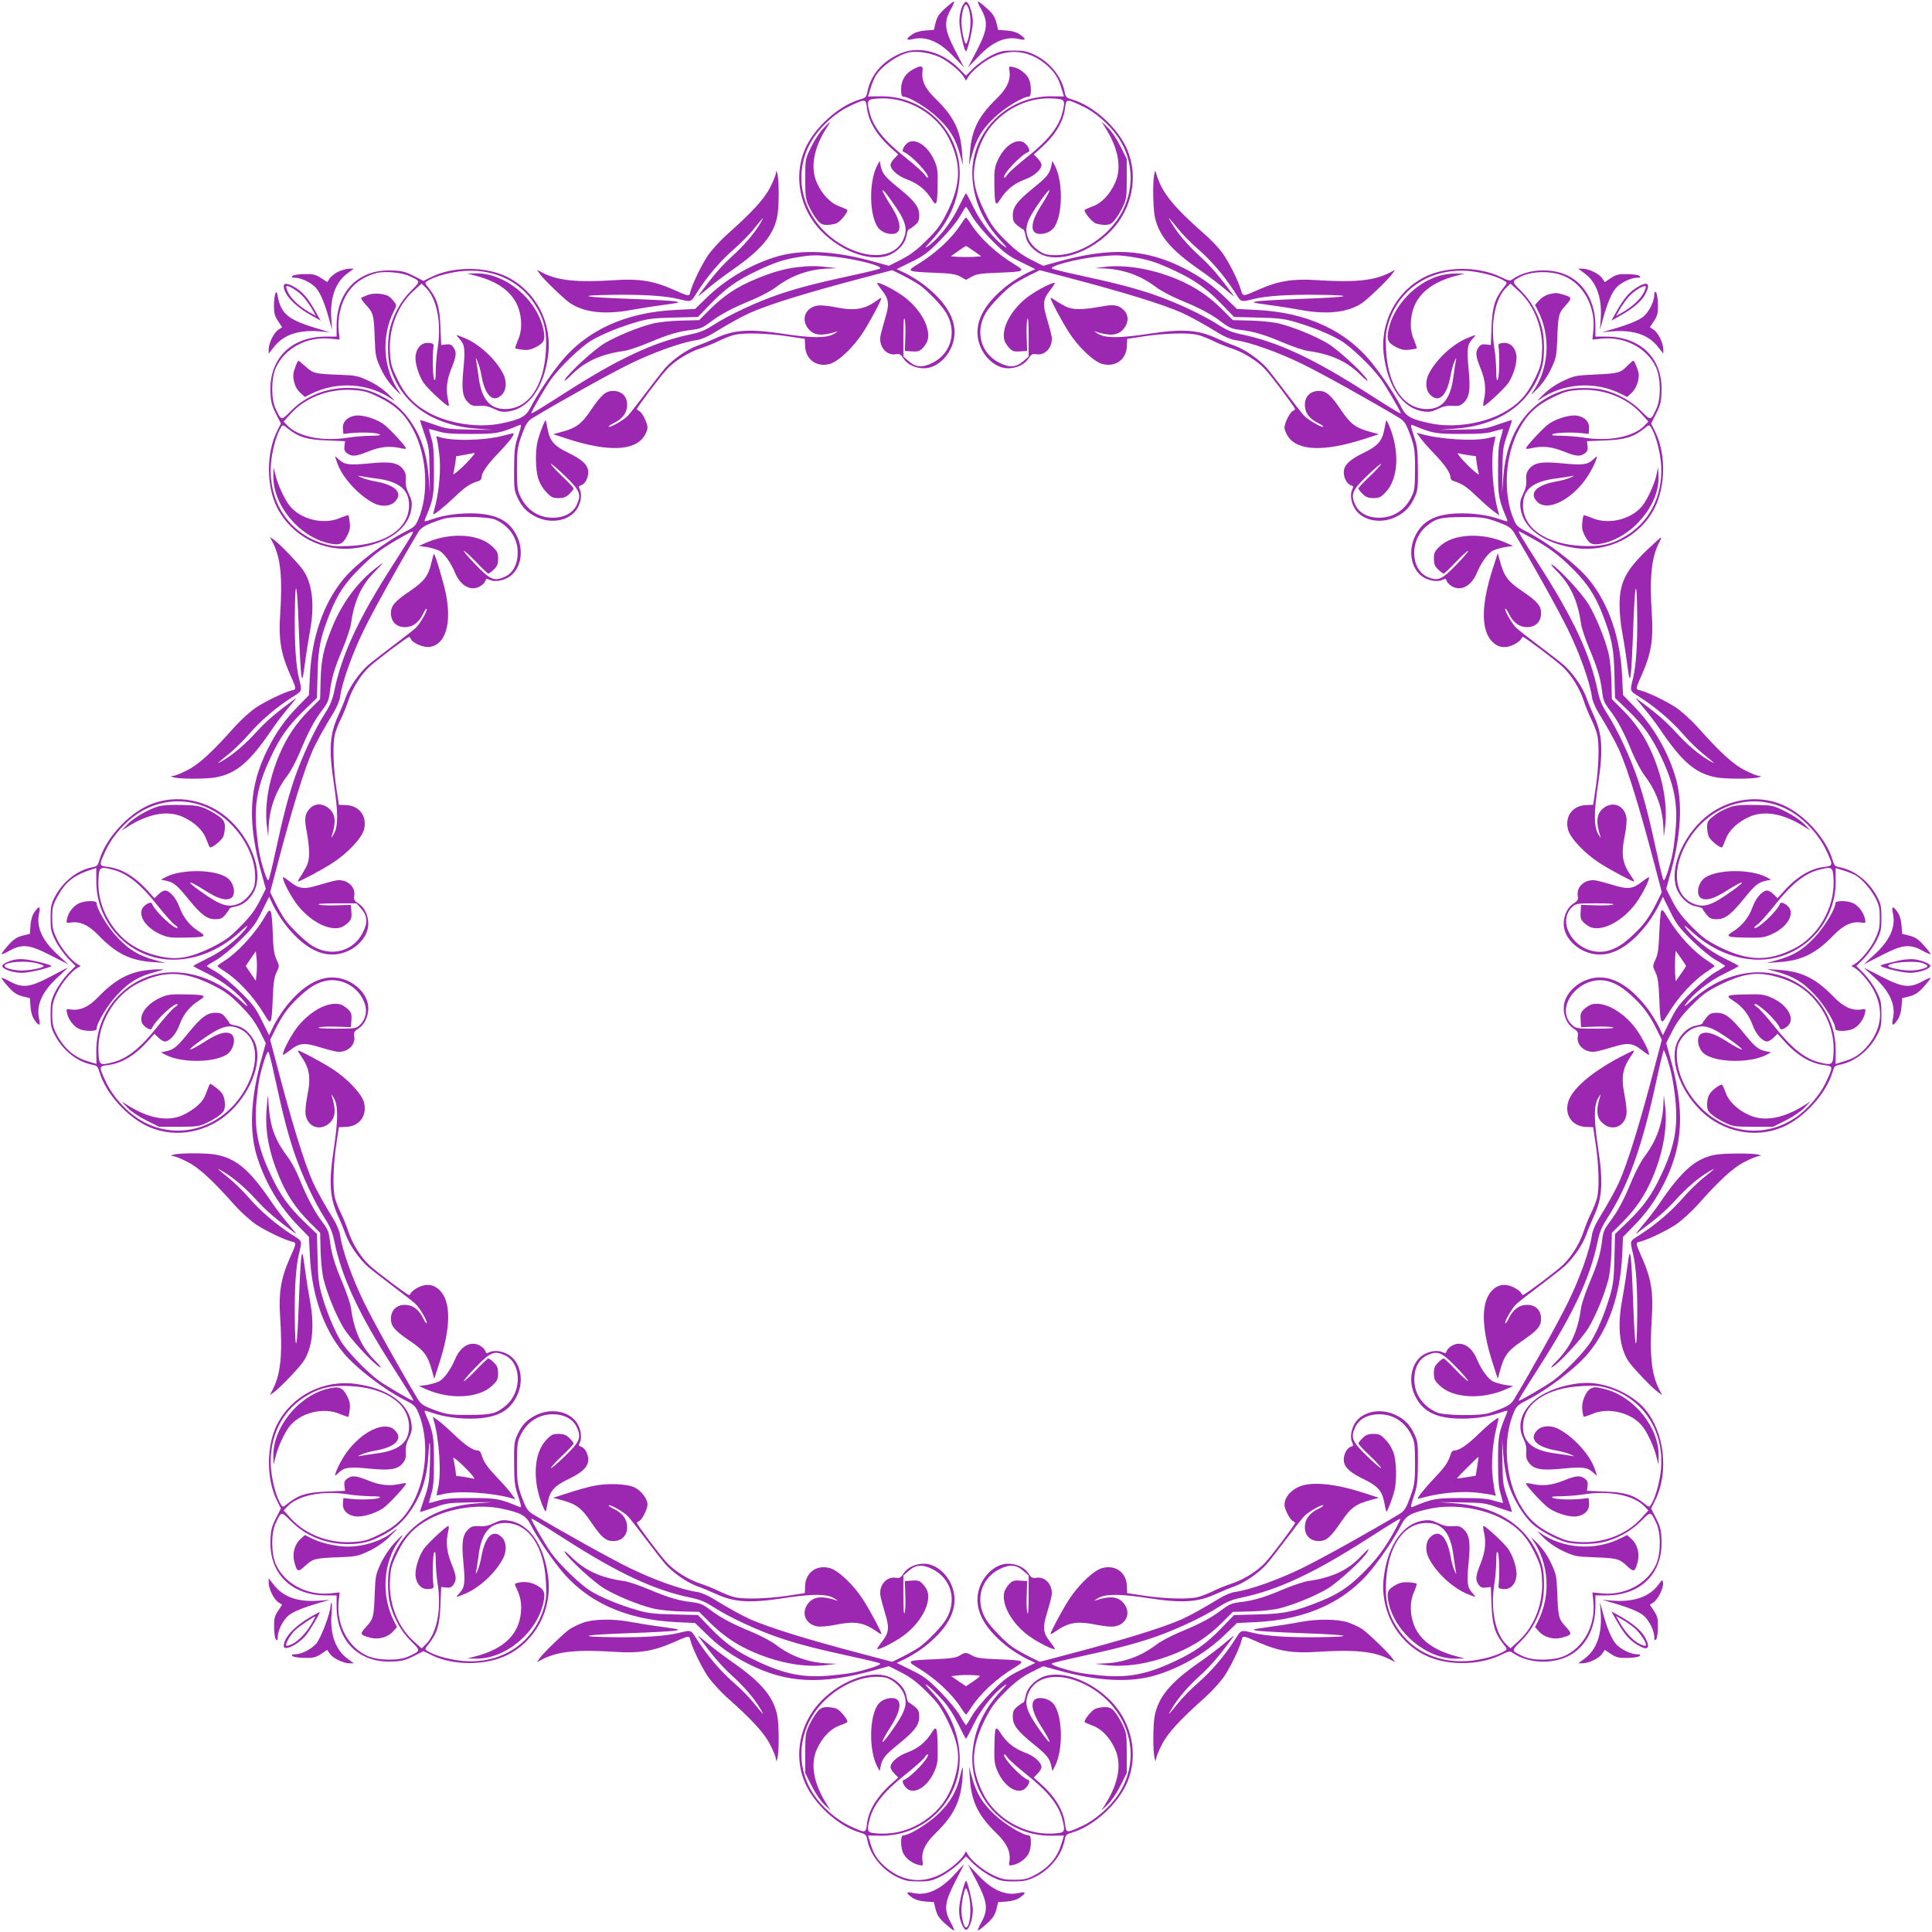 <?xml version="1.0" standalone="no"?>
<!DOCTYPE svg PUBLIC "-//W3C//DTD SVG 20010904//EN"
 "http://www.w3.org/TR/2001/REC-SVG-20010904/DTD/svg10.dtd">
<svg version="1.0" xmlns="http://www.w3.org/2000/svg"
 width="1280pt" height="1280pt" viewBox="0 0 1280 1280"
 preserveAspectRatio="xMidYMid meet">
<g transform="translate(0,1280) scale(0.1,-0.1)"
fill="#9c27b0" stroke="none">
<path d="M6262 12745 c-39 -35 -53 -56 -63 -94 l-12 -49 -57 -4 c-37 -3 -67
-12 -88 -27 -44 -31 -40 -41 10 -29 87 19 176 -20 269 -120 l66 -69 -59 113
c-71 138 -76 186 -29 272 16 28 26 52 21 52 -4 0 -30 -20 -58 -45z"/>
<path d="M6373 12753 c-9 -21 -17 -63 -17 -93 0 -53 32 -200 44 -200 8 0 38
116 44 175 7 54 -19 145 -42 153 -7 2 -20 -13 -29 -35z m46 -14 c6 -18 11 -56
11 -85 0 -54 -19 -144 -30 -144 -11 0 -30 90 -30 144 0 55 16 116 30 116 4 0
13 -14 19 -31z"/>
<path d="M6501 12738 c47 -86 42 -134 -29 -272 l-59 -113 66 69 c93 100 182
139 269 120 50 -12 54 -2 10 29 -21 15 -51 24 -88 27 l-57 4 -12 49 c-10 38
-24 59 -63 94 -28 25 -54 45 -58 45 -5 0 5 -24 21 -52z"/>
<path d="M5968 12447 c-121 -51 -200 -143 -222 -258 -6 -32 -11 -37 -49 -48
-143 -42 -304 -189 -365 -332 -76 -179 -33 -394 108 -539 142 -146 350 -214
466 -153 55 29 93 76 100 124 4 21 10 39 15 39 4 0 21 12 38 26 26 21 31 33
31 68 0 55 -30 94 -137 181 -89 72 -107 94 -118 145 l-7 34 -16 -30 c-55 -104
-54 -321 2 -407 19 -29 56 -47 95 -47 69 0 67 73 -7 188 -72 113 -74 141 -3
42 101 -140 118 -191 87 -263 -49 -117 -203 -141 -372 -58 -290 144 -392 477
-223 730 55 83 150 166 234 206 111 52 111 52 119 -12 11 -92 68 -184 170
-273 l37 -33 -26 -27 c-14 -14 -25 -33 -25 -42 0 -32 49 -75 110 -97 70 -26
122 -67 161 -129 34 -54 39 -44 41 99 2 88 -2 111 -21 154 -40 91 -113 145
-166 125 -29 -11 -57 -61 -38 -67 47 -16 176 -153 160 -170 -3 -2 -13 7 -22
21 -10 15 -68 66 -129 115 -135 106 -207 195 -232 286 -25 96 -23 99 70 103
184 7 375 -105 454 -268 82 -166 79 -298 -10 -480 -45 -90 -64 -117 -137 -190
-65 -65 -106 -96 -169 -129 l-83 -42 -87 24 c-276 78 -499 88 -672 32 -171
-55 -327 -149 -453 -272 l-72 -70 -125 -6 c-337 -16 -597 -135 -772 -355 -72
-90 -154 -215 -192 -290 -31 -62 -67 -81 -198 -108 -149 -30 -338 -2 -472 69
-100 53 -161 117 -212 222 -39 80 -46 104 -50 176 -11 156 48 313 154 410 l55
50 24 -23 c77 -71 110 -238 82 -408 -6 -36 -11 -100 -12 -143 0 -59 -3 -74
-11 -60 -9 16 -12 166 -4 218 2 16 -3 21 -32 23 -44 4 -78 -28 -86 -80 -8 -45
18 -133 53 -185 26 -38 150 -153 164 -153 4 0 3 17 -2 38 -16 70 -10 131 21
209 34 85 37 109 14 142 -13 18 -24 22 -49 19 l-32 -4 -5 121 c-5 131 -22 186
-77 256 -28 34 -28 36 -10 47 44 28 130 53 214 64 207 25 393 -55 497 -216 62
-96 82 -177 75 -305 -12 -239 -117 -391 -270 -391 -102 0 -157 65 -176 213 -6
43 -13 91 -16 105 -5 26 -4 26 9 -3 8 -17 20 -60 26 -95 24 -133 78 -183 135
-125 30 29 34 89 9 138 -50 98 -163 202 -262 240 -55 22 -55 22 -27 -9 34 -37
38 -67 25 -202 -13 -134 -6 -184 34 -221 20 -19 33 -22 73 -20 35 3 61 -3 96
-20 39 -19 58 -22 95 -17 135 18 235 158 263 368 30 217 -79 427 -270 523
-141 71 -361 71 -503 0 l-52 -26 -65 33 c-53 27 -79 34 -141 36 -222 11 -370
-136 -370 -367 l0 -71 -71 0 c-231 0 -378 -148 -367 -370 2 -62 9 -88 36 -141
l33 -65 -26 -52 c-71 -142 -71 -362 0 -503 96 -191 306 -300 523 -270 210 28
350 128 368 263 5 37 2 56 -17 95 -17 34 -23 61 -21 93 3 34 -2 52 -18 72 -33
43 -84 52 -222 38 -135 -13 -165 -9 -202 25 -14 13 -26 23 -26 21 0 -2 7 -23
15 -46 33 -94 143 -214 242 -264 49 -25 109 -21 138 9 58 57 8 111 -125 135
-35 6 -78 18 -95 26 -29 13 -29 14 -3 9 14 -3 62 -10 105 -16 148 -19 213 -74
213 -176 0 -153 -152 -258 -391 -270 -90 -5 -117 -2 -176 15 -239 73 -377 296
-345 557 11 84 36 170 64 214 11 18 13 18 47 -10 70 -55 125 -72 256 -77 l121
-5 -4 -32 c-3 -25 1 -36 19 -49 33 -23 57 -20 142 14 78 31 139 37 210 21 20
-5 37 -6 37 -2 0 14 -115 138 -153 164 -52 35 -140 61 -185 53 -52 -8 -84 -42
-80 -86 l3 -35 45 5 c70 8 174 4 194 -7 12 -7 -4 -10 -61 -10 -43 -1 -107 -6
-143 -12 -170 -28 -337 5 -408 82 l-23 24 50 55 c97 106 254 165 410 154 72
-4 96 -11 176 -50 105 -51 169 -112 222 -212 93 -174 107 -427 33 -598 -16
-39 -28 -50 -82 -77 -141 -71 -330 -216 -412 -315 -133 -161 -211 -386 -223
-644 l-6 -125 -70 -72 c-86 -87 -145 -171 -202 -283 -128 -255 -139 -483 -38
-842 l24 -87 -42 -83 c-33 -63 -64 -104 -129 -169 -73 -73 -100 -92 -190 -137
-140 -68 -225 -83 -337 -59 -109 24 -197 69 -263 136 -100 103 -153 233 -148
367 4 93 7 95 103 70 91 -25 180 -97 286 -232 49 -61 100 -119 115 -129 14 -9
23 -19 21 -22 -17 -16 -154 113 -170 160 -6 19 -56 -9 -67 -38 -20 -53 34
-126 125 -166 43 -19 66 -23 154 -21 143 2 153 7 99 41 -62 39 -103 91 -129
161 -22 61 -65 110 -97 110 -9 0 -28 -11 -42 -25 l-27 -26 -33 37 c-89 102
-181 159 -273 170 -64 8 -64 8 -12 119 41 85 124 180 208 235 199 130 448 101
619 -72 117 -119 177 -277 154 -402 -8 -44 -59 -104 -103 -122 -72 -31 -123
-14 -263 87 -99 71 -71 69 42 -3 82 -52 132 -67 167 -49 38 21 22 105 -26 137
-86 56 -303 57 -407 2 l-30 -16 34 -7 c51 -11 73 -29 145 -118 87 -107 126
-137 181 -137 35 0 47 5 68 31 14 17 26 34 26 38 0 5 18 11 39 15 48 7 95 45
124 100 61 116 -7 324 -153 466 -145 141 -360 184 -539 108 -143 -61 -290
-222 -332 -365 -11 -38 -16 -43 -48 -49 -99 -19 -194 -94 -247 -195 -25 -47
-29 -66 -29 -139 0 -76 3 -92 32 -151 18 -36 56 -89 83 -118 l51 -51 -51 -51
c-27 -29 -65 -82 -83 -118 -29 -59 -32 -75 -32 -151 0 -73 4 -92 29 -139 53
-101 148 -176 247 -195 32 -6 37 -11 48 -49 42 -143 189 -304 332 -365 179
-76 394 -33 539 108 146 142 214 350 153 466 -29 55 -76 93 -124 100 -21 4
-39 10 -39 15 0 4 -12 21 -26 38 -21 26 -33 31 -68 31 -55 0 -94 -30 -181
-137 -72 -89 -94 -107 -145 -118 l-34 -7 30 -16 c104 -55 321 -54 407 2 48 32
64 116 26 137 -35 18 -85 3 -167 -49 -113 -72 -141 -74 -42 -3 140 101 191
118 263 87 117 -49 141 -203 58 -372 -144 -290 -473 -391 -728 -224 -84 55
-167 150 -208 235 -52 111 -52 111 12 119 92 11 184 68 273 170 l33 37 27 -26
c14 -14 33 -25 42 -25 32 0 75 49 97 110 26 70 67 122 129 161 54 34 44 39
-99 41 -88 2 -111 -2 -154 -21 -91 -40 -145 -113 -125 -166 11 -29 61 -57 67
-38 16 47 153 176 170 160 2 -3 -7 -13 -21 -22 -15 -10 -66 -68 -115 -129
-106 -135 -195 -207 -286 -232 -96 -25 -99 -23 -103 70 -7 184 105 375 268
454 166 82 298 79 480 -10 90 -45 117 -64 190 -137 65 -65 96 -106 129 -169
l42 -83 -24 -87 c-78 -276 -88 -499 -32 -672 55 -171 149 -327 272 -453 l70
-72 6 -125 c12 -258 90 -483 223 -644 82 -99 271 -244 412 -315 54 -27 66 -38
82 -77 74 -171 60 -424 -33 -598 -53 -100 -117 -161 -222 -212 -80 -39 -104
-46 -176 -50 -156 -11 -313 48 -410 154 l-50 55 23 24 c71 77 238 110 408 82
36 -6 100 -11 143 -12 57 0 73 -3 61 -10 -20 -11 -124 -15 -194 -7 l-45 5 -3
-35 c-4 -44 28 -78 80 -86 45 -8 133 18 185 53 38 26 153 150 153 164 0 4 -17
3 -37 -2 -71 -16 -132 -10 -210 21 -85 34 -109 37 -142 14 -18 -13 -22 -24
-19 -49 l4 -32 -121 -5 c-131 -5 -186 -22 -256 -77 -34 -28 -36 -28 -47 -10
-28 44 -53 130 -64 214 -25 207 55 393 216 497 96 62 177 82 305 75 239 -12
391 -117 391 -270 0 -102 -65 -157 -213 -176 -43 -6 -91 -13 -105 -16 -26 -5
-26 -4 3 9 17 8 60 20 95 26 133 24 183 78 125 135 -64 65 -219 -8 -321 -151
-35 -49 -74 -128 -74 -150 0 -2 12 8 26 21 37 34 67 38 202 25 138 -14 189 -5
222 38 16 20 21 38 18 72 -2 32 4 59 21 93 19 39 22 58 17 95 -18 135 -158
235 -368 263 -217 30 -427 -79 -523 -270 -71 -141 -71 -361 0 -503 l26 -52
-33 -65 c-27 -53 -34 -79 -36 -141 -11 -222 136 -370 367 -370 l71 0 0 -71 c0
-231 148 -378 370 -367 62 2 88 9 141 36 l65 33 52 -26 c142 -71 362 -71 503
0 191 96 300 306 270 523 -28 210 -128 350 -263 368 -37 5 -56 2 -95 -17 -35
-17 -61 -23 -96 -20 -40 2 -53 -1 -73 -20 -40 -37 -47 -87 -34 -221 13 -135 9
-165 -25 -202 -28 -31 -28 -31 27 -9 99 38 212 142 262 240 25 49 21 109 -9
138 -57 58 -111 8 -135 -125 -6 -35 -18 -78 -26 -95 -13 -29 -14 -29 -9 -3 3
14 10 62 16 105 19 148 74 213 176 213 153 0 258 -152 270 -391 5 -90 2 -117
-15 -176 -73 -239 -296 -377 -557 -345 -84 11 -170 36 -214 64 -18 11 -18 13
10 47 55 70 72 125 77 256 l5 121 32 -4 c25 -3 36 1 49 19 23 33 20 57 -14
142 -31 78 -37 139 -21 210 5 20 6 37 2 37 -14 0 -138 -115 -164 -153 -35 -52
-61 -140 -53 -185 8 -52 42 -84 86 -80 29 2 34 7 32 23 -8 52 -5 202 4 218 8
14 11 -1 11 -60 1 -43 6 -107 12 -143 28 -170 -5 -337 -82 -408 l-24 -23 -55
50 c-106 97 -165 254 -154 410 4 72 11 96 50 176 51 105 112 169 212 222 134
71 323 99 472 69 131 -27 167 -46 198 -108 38 -75 120 -200 192 -290 175 -220
435 -339 772 -355 l125 -6 72 -70 c87 -86 171 -145 283 -202 255 -128 483
-139 842 -38 l87 24 83 -42 c63 -33 104 -64 169 -129 73 -73 92 -100 137 -190
68 -140 83 -225 59 -337 -24 -109 -69 -197 -136 -263 -103 -100 -233 -153
-367 -148 -93 4 -95 7 -70 103 25 91 97 180 232 286 61 49 119 100 129 115 9
14 19 23 22 21 16 -17 -113 -154 -160 -170 -19 -6 9 -56 38 -67 53 -20 126 34
166 125 19 43 23 66 21 154 -2 143 -7 153 -41 99 -39 -62 -91 -103 -161 -129
-61 -22 -110 -65 -110 -97 0 -9 11 -28 25 -42 l26 -27 -37 -33 c-102 -89 -159
-181 -170 -273 -8 -64 -8 -64 -119 -12 -84 40 -179 123 -234 206 -131 197
-102 450 71 621 119 117 277 177 402 154 44 -8 104 -59 122 -103 31 -72 14
-123 -87 -263 -71 -99 -69 -71 3 42 74 115 76 188 7 188 -39 0 -76 -18 -95
-47 -56 -86 -57 -303 -2 -407 l16 -30 7 34 c11 51 29 73 118 145 107 87 137
126 137 181 0 35 -5 47 -31 68 -17 14 -34 26 -38 26 -5 0 -11 18 -15 39 -7 48
-45 95 -100 124 -116 61 -324 -7 -466 -153 -141 -145 -184 -360 -108 -539 61
-143 222 -290 365 -332 38 -11 43 -16 49 -48 19 -102 99 -201 202 -249 47 -22
71 -27 137 -27 70 0 89 4 146 32 36 18 89 56 118 83 l51 51 51 -51 c29 -27 82
-65 118 -83 57 -28 76 -32 146 -32 66 0 90 5 137 27 103 48 183 147 202 249 6
32 11 37 49 48 143 42 304 189 365 332 76 179 33 394 -108 539 -142 146 -350
214 -466 153 -55 -29 -93 -76 -100 -124 -4 -21 -10 -39 -15 -39 -4 0 -21 -12
-38 -26 -26 -21 -31 -33 -31 -68 0 -55 30 -94 137 -181 89 -72 107 -94 118
-145 l7 -34 16 30 c55 104 54 321 -2 407 -19 29 -56 47 -95 47 -69 0 -67 -73
7 -188 72 -113 74 -141 3 -42 -101 140 -118 191 -87 263 49 117 203 141 372
58 290 -144 392 -477 223 -730 -55 -83 -150 -166 -234 -206 -111 -52 -111 -52
-119 12 -11 92 -68 184 -170 273 l-37 33 26 27 c14 14 25 33 25 42 0 32 -49
75 -110 97 -70 26 -122 67 -161 129 -34 54 -39 44 -41 -99 -2 -88 2 -111 21
-154 40 -91 113 -145 166 -125 29 11 57 61 38 67 -47 16 -176 153 -160 170 3
2 13 -7 22 -21 10 -15 68 -66 129 -115 135 -106 207 -195 232 -286 25 -96 23
-99 -70 -103 -184 -7 -375 105 -454 268 -82 166 -79 298 10 480 45 90 64 117
137 190 65 65 106 96 169 129 l83 42 87 -24 c276 -78 499 -88 672 -32 171 55
327 149 453 272 l72 70 125 6 c337 16 597 135 772 355 72 90 154 215 192 290
31 62 67 81 198 108 149 30 338 2 472 -69 100 -53 161 -117 212 -222 39 -80
46 -104 50 -176 11 -156 -48 -313 -154 -410 l-55 -50 -24 23 c-77 71 -110 238
-82 408 6 36 11 100 12 143 0 59 3 74 11 60 9 -16 12 -166 4 -218 -2 -16 3
-21 32 -23 44 -4 78 28 86 80 8 45 -18 133 -53 185 -26 38 -150 153 -164 153
-4 0 -3 -17 2 -37 16 -71 10 -132 -21 -210 -34 -85 -37 -109 -14 -142 13 -18
24 -22 49 -19 l32 4 5 -121 c5 -131 22 -186 77 -256 28 -34 28 -36 10 -47 -44
-28 -130 -53 -214 -64 -207 -25 -393 55 -497 216 -62 96 -82 177 -75 305 12
239 117 391 270 391 102 0 157 -65 176 -213 6 -43 13 -91 16 -105 5 -26 4 -26
-9 3 -8 17 -20 60 -26 95 -24 133 -78 183 -135 125 -30 -29 -34 -89 -9 -138
50 -98 163 -202 262 -240 55 -22 55 -22 27 9 -34 37 -38 67 -25 202 13 134 6
184 -34 221 -20 19 -33 22 -73 20 -35 -3 -61 3 -96 20 -39 19 -58 22 -95 17
-135 -18 -235 -158 -263 -368 -30 -217 79 -427 270 -523 142 -72 358 -71 506
1 46 23 59 26 73 16 113 -82 305 -81 415 2 88 66 137 176 137 305 l0 71 71 0
c231 0 378 148 367 370 -2 62 -9 88 -36 141 l-33 65 26 52 c94 187 63 455 -69
609 -74 85 -206 152 -332 168 -112 14 -272 -25 -369 -90 -108 -73 -149 -179
-104 -272 17 -34 23 -61 21 -93 -3 -34 2 -52 18 -72 33 -43 84 -52 222 -38
135 13 165 9 202 -25 14 -13 26 -23 26 -21 0 2 -7 23 -15 46 -33 94 -143 214
-242 264 -49 25 -109 21 -138 -9 -58 -57 -8 -111 125 -135 35 -6 78 -18 95
-26 29 -13 29 -14 3 -9 -14 3 -62 10 -105 16 -148 19 -213 74 -213 176 0 153
152 258 391 270 90 5 117 2 176 -15 239 -73 377 -296 345 -557 -11 -84 -36
-170 -64 -214 -11 -18 -13 -18 -47 10 -70 55 -125 72 -256 77 l-121 5 4 32 c3
25 -1 36 -19 49 -33 23 -57 20 -142 -14 -78 -31 -139 -37 -209 -21 -21 5 -38
6 -38 2 0 -14 115 -138 153 -164 52 -35 140 -61 185 -53 52 8 84 42 80 86 l-3
35 -45 -5 c-70 -8 -174 -4 -194 7 -12 7 4 10 61 10 43 1 107 6 143 12 170 28
337 -5 408 -82 l23 -24 -50 -55 c-97 -106 -254 -165 -410 -154 -72 4 -96 11
-176 50 -105 51 -169 112 -222 212 -93 174 -107 427 -33 598 16 39 28 50 82
77 141 71 330 216 412 315 133 161 211 386 223 644 l6 125 70 72 c86 87 145
171 202 283 128 255 139 483 38 842 l-24 87 42 83 c33 63 64 104 129 169 73
73 100 92 190 137 140 68 225 83 337 59 109 -24 197 -69 263 -136 100 -103
153 -233 148 -367 -4 -93 -7 -95 -103 -70 -91 25 -180 97 -286 232 -49 61
-100 119 -115 129 -14 9 -23 19 -21 22 17 16 154 -113 170 -160 6 -19 56 9 67
38 20 53 -34 126 -125 166 -43 19 -66 23 -154 21 -143 -2 -153 -7 -99 -41 62
-39 103 -91 129 -161 22 -61 65 -110 97 -110 9 0 28 11 42 25 l27 26 33 -37
c89 -102 181 -159 273 -170 64 -8 64 -8 12 -119 -41 -85 -124 -180 -208 -235
-199 -130 -448 -101 -619 72 -117 119 -177 277 -154 402 8 44 59 104 103 122
72 31 123 14 263 -87 99 -71 71 -69 -42 3 -82 52 -132 67 -167 49 -38 -21 -22
-105 26 -137 86 -56 303 -57 407 -2 l30 16 -34 7 c-51 11 -73 29 -145 118 -87
107 -126 137 -181 137 -35 0 -47 -5 -68 -31 -14 -17 -26 -34 -26 -38 0 -5 -18
-11 -39 -15 -48 -7 -95 -45 -124 -100 -61 -116 7 -324 153 -466 145 -141 360
-184 539 -108 143 61 290 222 332 365 11 38 16 43 48 49 99 19 194 94 247 195
25 47 29 66 29 139 0 76 -3 92 -32 151 -18 36 -56 89 -83 118 l-51 51 51 51
c27 29 65 82 83 118 29 59 32 75 32 151 0 73 -4 92 -29 139 -53 101 -148 176
-247 195 -32 6 -37 11 -48 49 -42 143 -189 304 -332 365 -179 76 -394 33 -539
-108 -146 -142 -214 -350 -153 -466 29 -55 76 -93 124 -100 21 -4 39 -10 39
-15 0 -4 12 -21 26 -38 21 -26 33 -31 68 -31 55 0 94 30 181 137 72 89 94 107
145 118 l34 7 -30 16 c-104 55 -321 54 -407 -2 -48 -32 -64 -116 -26 -137 35
-18 85 -3 167 49 113 72 141 74 42 3 -140 -101 -191 -118 -263 -87 -117 49
-141 203 -58 372 144 290 473 391 728 224 84 -55 167 -150 208 -235 52 -111
52 -111 -12 -119 -92 -11 -184 -68 -273 -170 l-33 -37 -27 26 c-14 14 -33 25
-42 25 -32 0 -75 -49 -97 -110 -26 -70 -67 -122 -129 -161 -54 -34 -44 -39 99
-41 88 -2 111 2 154 21 91 40 145 113 125 166 -11 29 -61 57 -67 38 -16 -47
-153 -176 -170 -160 -2 3 7 13 21 22 15 10 66 68 115 129 106 135 195 207 286
232 96 25 99 23 103 -70 7 -184 -105 -375 -268 -454 -166 -82 -298 -79 -480
10 -90 45 -117 64 -190 137 -65 65 -96 106 -129 169 l-42 83 24 87 c78 276 88
499 32 672 -55 171 -149 327 -272 453 l-70 72 -6 125 c-12 258 -90 483 -223
644 -82 99 -271 244 -412 315 -54 27 -66 38 -82 77 -74 171 -60 424 33 598 53
100 117 161 222 212 80 39 104 46 176 50 156 11 313 -48 410 -154 l50 -55 -23
-24 c-71 -77 -238 -110 -408 -82 -36 6 -100 11 -143 12 -57 0 -73 3 -61 10 20
11 124 15 194 7 l45 -5 3 35 c4 44 -28 78 -80 86 -45 8 -133 -18 -185 -53 -38
-26 -153 -150 -153 -164 0 -4 17 -3 38 2 70 16 131 10 209 -21 85 -34 109 -37
142 -14 18 13 22 24 19 49 l-4 32 121 5 c131 5 186 22 256 77 34 28 36 28 47
10 28 -44 53 -130 64 -214 25 -207 -55 -393 -216 -497 -96 -62 -177 -82 -305
-75 -239 12 -391 117 -391 270 0 102 65 157 213 176 43 6 91 13 105 16 26 5
26 4 -3 -9 -17 -8 -60 -20 -95 -26 -133 -24 -183 -78 -125 -135 64 -65 219 8
321 151 35 49 74 128 74 150 0 2 -12 -8 -26 -21 -37 -34 -67 -38 -202 -25
-138 14 -189 5 -222 -38 -16 -20 -21 -38 -18 -72 2 -32 -4 -59 -21 -93 -19
-39 -22 -58 -17 -95 18 -134 157 -234 365 -263 217 -30 427 76 523 265 74 147
76 363 3 508 l-26 52 33 65 c27 53 34 79 36 141 11 222 -136 370 -367 370
l-71 0 0 71 c0 129 -49 239 -137 305 -110 83 -302 84 -415 2 -14 -10 -27 -7
-73 16 -148 72 -364 73 -506 1 -191 -96 -300 -306 -270 -523 28 -210 128 -350
263 -368 37 -5 56 -2 95 17 35 17 61 23 96 20 40 -2 53 1 73 20 40 37 47 87
34 221 -13 135 -9 165 25 202 28 31 28 31 -27 9 -99 -38 -212 -142 -262 -240
-25 -49 -21 -109 9 -138 57 -58 111 -8 135 125 6 35 18 78 26 95 13 29 14 29
9 3 -3 -14 -10 -62 -16 -105 -19 -148 -74 -213 -176 -213 -153 0 -258 152
-270 391 -5 90 -2 117 15 176 73 239 296 377 557 345 84 -11 170 -36 214 -64
18 -11 18 -13 -10 -47 -55 -70 -72 -125 -77 -256 l-5 -121 -32 4 c-25 3 -36
-1 -49 -19 -23 -33 -20 -57 14 -142 31 -78 37 -139 21 -209 -5 -21 -6 -38 -2
-38 14 0 138 115 164 153 35 52 61 140 53 185 -8 52 -42 84 -86 80 -29 -2 -34
-7 -32 -23 8 -52 5 -202 -4 -218 -8 -14 -11 1 -11 60 -1 43 -6 107 -12 143
-28 170 5 337 82 408 l24 23 55 -50 c106 -97 165 -254 154 -410 -4 -72 -11
-96 -50 -176 -51 -105 -112 -169 -212 -222 -134 -71 -323 -99 -472 -69 -131
27 -167 46 -198 108 -38 75 -120 200 -192 290 -175 220 -435 339 -772 355
l-125 6 -72 70 c-87 86 -171 145 -283 202 -255 128 -483 139 -842 38 l-87 -24
-83 42 c-63 33 -104 64 -169 129 -73 73 -92 100 -137 190 -68 140 -83 225 -59
337 24 109 69 197 136 263 103 100 233 153 367 148 93 -4 95 -7 70 -103 -25
-91 -97 -180 -232 -286 -61 -49 -119 -100 -129 -115 -9 -14 -19 -23 -22 -21
-16 17 113 154 160 170 19 6 -9 56 -38 67 -53 20 -126 -34 -166 -125 -19 -43
-23 -66 -21 -154 2 -143 7 -153 41 -99 39 62 91 103 161 129 61 22 110 65 110
97 0 9 -11 28 -25 42 l-26 27 37 33 c102 89 159 181 170 273 8 64 8 64 119 12
84 -40 179 -123 234 -206 131 -197 102 -450 -71 -621 -119 -117 -277 -177
-402 -154 -44 8 -104 59 -122 103 -31 72 -14 123 87 263 71 99 69 71 -3 -42
-74 -115 -76 -188 -7 -188 39 0 76 18 95 47 56 86 57 303 2 407 l-16 30 -7
-34 c-11 -51 -29 -73 -118 -145 -107 -87 -137 -126 -137 -181 0 -35 5 -47 31
-68 17 -14 34 -26 38 -26 5 0 11 -18 15 -39 7 -48 45 -95 100 -124 116 -61
324 7 466 153 141 145 184 360 108 539 -61 143 -222 290 -365 332 -38 11 -43
16 -49 48 -19 102 -99 201 -202 249 -47 22 -71 27 -137 27 -70 0 -89 -4 -146
-32 -36 -18 -89 -56 -118 -83 l-51 -51 -51 51 c-112 109 -261 147 -381 97z
m258 -26 c59 -28 139 -94 163 -136 l11 -20 11 20 c25 43 105 109 168 138 125
59 253 38 361 -59 49 -45 74 -84 93 -151 l16 -52 -82 1 c-303 4 -546 -250
-524 -547 12 -155 73 -288 190 -413 40 -43 45 -51 20 -34 -68 47 -153 155
-201 254 -26 53 -49 97 -52 97 -3 0 -26 -44 -52 -97 -48 -99 -133 -207 -201
-254 -25 -17 -20 -9 20 34 117 125 178 258 190 413 22 297 -221 551 -524 547
l-82 -1 16 52 c8 29 24 66 34 84 39 63 137 134 214 154 52 14 145 1 211 -30z
m214 -1054 c20 -35 76 -103 130 -158 82 -83 108 -103 192 -144 l97 -48 -57
-27 c-31 -15 -84 -48 -118 -73 -137 -104 -208 -212 -208 -318 -1 -122 98 -239
203 -239 57 0 110 25 136 66 17 27 25 31 51 27 61 -10 112 51 101 119 -3 18
-17 71 -31 117 -30 98 -26 130 25 193 17 22 29 41 28 43 -10 9 -118 -46 -177
-90 -110 -82 -179 -207 -158 -288 3 -13 17 -36 31 -51 22 -23 32 -27 73 -24
l47 3 -3 95 c-2 52 0 105 5 117 5 14 8 -28 8 -113 l0 -136 -32 -28 c-49 -44
-92 -48 -159 -15 -127 62 -167 210 -91 335 30 49 124 146 175 182 23 16 74 45
112 64 l69 34 193 -51 c362 -95 619 -174 750 -232 53 -24 144 -74 250 -139 31
-19 77 -38 100 -41 97 -13 288 -81 443 -157 130 -63 453 -243 646 -359 27 -16
42 -36 57 -74 44 -111 47 -131 47 -267 -1 -121 -3 -140 -24 -182 -43 -88 -120
-138 -213 -138 -77 0 -135 32 -160 87 -31 69 -20 95 83 194 49 47 89 81 89 75
0 -6 -34 -43 -75 -82 -41 -39 -75 -75 -75 -80 0 -6 13 -22 28 -37 22 -21 38
-27 72 -27 37 0 48 5 81 40 82 86 93 263 27 429 -12 30 -23 50 -24 45 -2 -5
-8 -35 -14 -66 -14 -71 -45 -105 -135 -148 -85 -41 -123 -74 -131 -114 -7 -40
16 -92 46 -101 16 -5 18 -10 10 -25 -16 -31 -11 -82 13 -125 46 -82 169 -110
272 -61 61 29 97 65 127 131 21 45 23 64 22 190 -1 122 -4 150 -27 218 -22 67
-23 77 -9 71 132 -55 152 -59 322 -59 129 0 177 4 219 18 30 9 56 15 58 14 1
-2 -5 -28 -14 -58 -14 -42 -18 -90 -18 -219 0 -170 4 -189 60 -322 6 -16 2
-15 -48 2 -82 29 -191 43 -292 38 -144 -8 -224 -53 -271 -153 -49 -103 -21
-226 61 -272 43 -24 94 -29 125 -13 15 8 20 6 25 -10 4 -11 20 -27 37 -36 61
-32 127 5 163 91 28 68 75 133 108 148 18 8 55 19 82 23 l50 7 -50 22 c-157
69 -348 59 -435 -24 -35 -33 -40 -43 -40 -83 0 -35 6 -50 28 -71 15 -15 32
-27 37 -27 4 0 40 34 79 75 39 41 76 75 82 75 6 0 -27 -40 -75 -89 -99 -103
-125 -114 -194 -83 -111 49 -118 237 -13 330 65 57 96 66 246 66 136 1 155 -2
267 -46 38 -15 58 -30 74 -57 116 -193 296 -516 359 -646 76 -155 144 -346
157 -443 3 -23 22 -69 41 -100 65 -106 115 -197 139 -250 58 -131 137 -388
232 -750 l51 -193 -34 -69 c-46 -92 -83 -144 -148 -206 -73 -70 -122 -101
-183 -115 -106 -24 -220 39 -259 143 -21 55 -10 111 30 149 25 23 32 24 160
24 84 0 125 -3 111 -8 -12 -5 -65 -7 -117 -5 l-95 3 -3 -47 c-3 -41 1 -51 24
-73 15 -14 38 -28 51 -31 82 -21 206 48 290 160 44 60 97 164 87 175 -1 1 -20
-11 -42 -28 -63 -51 -95 -55 -193 -25 -46 14 -99 28 -117 31 -68 11 -129 -40
-119 -101 4 -26 0 -34 -27 -51 -41 -26 -66 -79 -66 -136 0 -105 117 -204 240
-203 105 0 214 72 317 208 25 34 58 87 73 118 l27 57 48 -97 c41 -84 61 -110
144 -192 55 -54 123 -110 158 -130 34 -19 62 -37 62 -40 0 -3 -28 -21 -62 -40
-35 -20 -103 -76 -158 -130 -83 -82 -103 -108 -144 -192 l-48 -97 -27 57 c-15
31 -48 84 -73 118 -103 136 -212 208 -317 208 -123 1 -240 -98 -240 -203 0
-57 25 -110 66 -136 27 -17 31 -25 27 -51 -10 -61 51 -112 119 -101 18 3 71
17 117 31 98 30 130 26 193 -25 22 -17 41 -29 42 -28 10 11 -43 115 -87 175
-84 112 -208 181 -290 160 -13 -3 -36 -17 -51 -31 -23 -22 -27 -32 -24 -73 l3
-47 95 3 c52 2 105 0 117 -5 14 -5 -27 -8 -111 -8 -128 0 -135 1 -160 24 -123
115 48 332 229 292 61 -14 110 -45 183 -115 65 -62 102 -114 148 -206 l34 -69
-51 -193 c-95 -362 -174 -619 -232 -750 -24 -53 -74 -144 -139 -250 -19 -31
-38 -77 -41 -100 -13 -97 -81 -288 -157 -443 -63 -130 -243 -453 -359 -646
-22 -37 -51 -53 -166 -91 -61 -20 -299 -17 -347 5 -93 42 -147 122 -148 216 0
80 31 138 87 163 69 31 95 20 194 -83 48 -49 81 -89 75 -89 -6 0 -43 34 -82
75 -39 41 -75 75 -79 75 -5 0 -22 -12 -37 -27 -22 -21 -28 -36 -28 -71 0 -40
5 -50 40 -83 87 -83 278 -93 435 -24 l50 22 -50 7 c-27 4 -64 15 -82 23 -33
15 -80 80 -108 148 -36 86 -102 123 -163 91 -17 -9 -33 -25 -37 -36 -5 -16
-10 -18 -25 -10 -31 16 -82 11 -125 -13 -82 -46 -110 -169 -61 -272 47 -100
127 -145 271 -153 101 -5 210 9 292 38 50 17 54 18 48 2 -56 -133 -60 -152
-60 -322 0 -129 4 -177 18 -219 9 -30 15 -56 14 -58 -2 -1 -28 5 -58 14 -42
14 -90 18 -219 18 -170 0 -190 -4 -322 -59 -14 -6 -13 4 9 71 23 68 26 96 27
218 1 126 -1 145 -22 190 -30 66 -66 102 -127 131 -103 49 -226 21 -272 -61
-24 -43 -29 -94 -13 -125 8 -15 6 -20 -10 -25 -30 -9 -53 -61 -46 -101 8 -40
46 -73 131 -114 90 -43 121 -77 135 -148 6 -31 12 -61 14 -66 3 -14 44 91 56
144 14 67 12 179 -5 238 -10 32 -30 67 -54 92 -33 35 -44 40 -81 40 -34 0 -50
-6 -72 -27 -15 -15 -28 -31 -28 -37 0 -5 34 -41 75 -80 41 -39 75 -76 75 -82
0 -6 -40 28 -89 75 -103 99 -114 125 -83 194 25 55 83 87 160 87 93 0 170 -50
213 -138 21 -42 23 -61 24 -182 0 -136 -3 -156 -47 -267 -15 -38 -30 -58 -57
-74 -193 -116 -516 -296 -646 -359 -155 -76 -346 -144 -443 -157 -23 -3 -69
-22 -100 -41 -106 -65 -197 -115 -250 -139 -131 -58 -388 -137 -750 -232
l-193 -51 -69 34 c-38 19 -89 48 -112 64 -51 36 -145 133 -175 182 -76 125
-36 273 91 335 67 33 110 29 159 -15 l32 -28 0 -136 c0 -85 -3 -127 -8 -113
-5 12 -7 65 -5 117 l3 95 -47 3 c-41 3 -51 -1 -73 -24 -14 -15 -28 -38 -31
-51 -21 -81 48 -206 158 -288 59 -44 167 -99 177 -90 1 2 -11 21 -28 43 -51
63 -55 95 -25 193 14 46 28 99 31 117 11 68 -40 129 -101 119 -26 -4 -34 0
-51 27 -26 41 -79 66 -136 66 -105 0 -204 -117 -203 -239 0 -106 71 -214 208
-318 34 -25 87 -58 118 -73 l57 -27 -97 -48 c-84 -41 -110 -61 -192 -144 -54
-55 -110 -123 -130 -158 -19 -34 -37 -62 -40 -62 -3 0 -21 28 -40 62 -20 35
-76 103 -130 158 -82 83 -108 103 -192 144 l-97 48 57 27 c31 15 84 48 118 73
137 104 208 212 208 318 1 122 -98 239 -203 239 -57 0 -110 -25 -136 -66 -17
-27 -25 -31 -51 -27 -61 10 -112 -51 -101 -119 3 -18 17 -71 31 -117 30 -98
26 -130 -25 -193 -17 -22 -29 -41 -28 -43 10 -9 118 46 177 90 110 82 179 207
158 288 -3 13 -17 36 -31 51 -22 23 -32 27 -73 24 l-47 -3 3 -95 c2 -52 0
-105 -5 -117 -5 -14 -8 28 -8 113 l0 136 32 28 c49 44 92 48 159 15 127 -62
167 -210 91 -335 -30 -49 -124 -146 -175 -182 -23 -16 -74 -45 -112 -64 l-69
-34 -193 51 c-362 95 -619 174 -750 232 -53 24 -144 74 -250 139 -31 19 -77
38 -100 41 -97 13 -288 81 -443 157 -130 63 -453 243 -646 359 -27 16 -42 36
-57 74 -44 111 -47 131 -47 267 1 121 3 140 24 182 43 88 120 138 213 138 77
0 135 -32 160 -87 31 -69 20 -95 -83 -194 -49 -47 -89 -81 -89 -75 0 6 34 43
75 82 41 39 75 75 75 80 0 6 -13 22 -28 37 -22 21 -38 27 -72 27 -37 0 -48 -5
-81 -40 -82 -86 -93 -263 -27 -429 12 -30 23 -50 24 -45 2 5 8 35 14 66 14 71
45 105 135 148 85 41 123 74 131 114 7 40 -16 92 -46 101 -16 5 -18 10 -10 25
16 31 11 82 -13 125 -46 82 -169 110 -272 61 -61 -29 -97 -65 -127 -131 -21
-45 -23 -64 -22 -190 1 -122 4 -150 27 -218 22 -67 23 -77 9 -71 -132 55 -152
59 -322 59 -129 0 -177 -4 -219 -18 -30 -9 -56 -15 -58 -14 -1 2 5 28 14 58
14 42 18 90 18 219 0 170 -4 189 -60 322 -6 16 -2 15 48 -2 82 -29 191 -43
292 -38 144 8 224 53 271 153 49 103 21 226 -61 272 -43 24 -94 29 -125 13
-15 -8 -20 -6 -25 10 -4 11 -20 27 -37 36 -61 32 -127 -5 -163 -91 -28 -68
-75 -133 -108 -148 -18 -8 -54 -19 -82 -23 l-50 -7 50 -22 c157 -69 348 -59
435 24 35 33 40 43 40 83 0 35 -6 50 -28 71 -15 15 -32 27 -37 27 -4 0 -40
-34 -79 -75 -39 -41 -76 -75 -82 -75 -6 0 27 40 75 89 99 103 125 114 194 83
111 -49 118 -237 13 -330 -65 -57 -96 -66 -246 -66 -136 -1 -155 2 -267 46
-38 15 -58 30 -74 57 -116 193 -296 516 -359 646 -76 155 -144 346 -157 443
-3 23 -22 69 -41 100 -65 106 -115 197 -139 250 -58 131 -137 388 -232 750
l-51 193 34 69 c46 92 83 144 148 206 73 70 122 101 183 115 106 24 220 -39
259 -143 21 -55 10 -111 -30 -149 -25 -23 -32 -24 -160 -24 -84 0 -125 3 -111
8 12 5 65 7 117 5 l95 -3 3 47 c3 41 -1 51 -24 73 -15 14 -38 28 -51 31 -82
21 -206 -48 -290 -160 -44 -60 -97 -164 -87 -175 1 -1 20 11 42 28 63 51 95
55 193 25 46 -14 99 -28 117 -31 68 -11 129 40 119 101 -4 26 0 34 27 51 41
26 66 79 66 136 0 105 -117 204 -240 203 -105 0 -214 -72 -317 -208 -25 -34
-58 -87 -73 -118 l-27 -57 -48 97 c-41 84 -61 110 -144 192 -55 54 -123 110
-158 130 -34 19 -62 37 -62 40 0 3 28 21 62 40 35 20 103 76 158 130 83 82
103 108 144 192 l48 97 27 -57 c15 -31 48 -84 73 -118 103 -136 212 -208 317
-208 123 -1 240 98 240 203 0 57 -25 110 -66 136 -27 17 -31 25 -27 51 10 61
-51 112 -119 101 -18 -3 -71 -17 -117 -31 -98 -30 -130 -26 -193 25 -22 17
-41 29 -42 28 -10 -11 43 -115 87 -175 84 -112 208 -181 290 -160 13 3 36 17
51 31 23 22 27 32 24 73 l-3 47 -95 -3 c-52 -2 -105 0 -117 5 -14 5 28 8 113
8 l136 0 28 -32 c44 -49 48 -92 15 -159 -62 -127 -210 -167 -335 -91 -49 30
-146 124 -182 175 -16 23 -45 74 -64 112 l-34 69 51 193 c95 362 174 619 232
750 24 53 74 144 139 250 19 31 38 77 41 100 13 97 81 288 157 443 63 130 243
453 359 646 22 37 51 53 166 91 61 20 299 17 347 -5 93 -42 147 -122 148 -216
0 -80 -31 -138 -87 -163 -69 -31 -95 -20 -194 83 -48 49 -81 89 -75 89 6 0 43
-34 82 -75 39 -41 75 -75 79 -75 5 0 22 12 37 27 22 21 28 36 28 71 0 40 -5
50 -40 83 -87 83 -278 93 -435 24 l-50 -22 50 -7 c28 -4 64 -15 82 -23 33 -15
80 -80 108 -148 36 -86 102 -123 163 -91 17 9 33 25 37 36 5 16 10 18 25 10
31 -16 82 -11 125 13 82 46 110 169 61 272 -47 100 -127 145 -271 153 -101 5
-210 -9 -292 -38 -50 -17 -54 -18 -48 -2 56 133 60 152 60 322 0 129 -4 177
-18 219 -9 30 -15 56 -14 58 2 1 28 -5 58 -14 42 -14 90 -18 219 -18 170 0
190 4 322 59 14 6 13 -4 -9 -71 -23 -68 -26 -96 -27 -218 -1 -126 1 -145 22
-190 30 -66 66 -102 127 -131 103 -49 226 -21 272 61 24 43 29 94 13 125 -8
15 -6 20 10 25 30 9 53 61 46 101 -8 40 -46 73 -131 114 -90 43 -121 77 -135
148 -6 31 -12 61 -14 66 -3 14 -44 -91 -56 -144 -14 -67 -12 -179 5 -238 10
-32 30 -67 54 -92 33 -35 44 -40 81 -40 34 0 50 6 72 27 15 15 28 31 28 37 0
5 -34 41 -75 80 -41 39 -75 76 -75 82 0 6 40 -28 89 -75 103 -99 114 -125 83
-194 -25 -55 -83 -87 -160 -87 -93 0 -170 50 -213 138 -21 42 -23 61 -24 182
0 136 3 156 47 267 15 38 30 58 57 74 193 116 516 296 646 359 155 76 346 144
443 157 23 3 69 22 100 41 106 65 197 115 250 139 131 58 388 137 750 232
l193 51 69 -34 c38 -19 89 -48 112 -64 51 -36 145 -133 175 -182 76 -125 36
-273 -91 -335 -67 -33 -110 -29 -159 15 l-32 28 0 136 c0 85 3 127 8 113 5
-12 7 -65 5 -117 l-3 -95 47 -3 c41 -3 51 1 73 24 14 15 28 38 31 51 21 81
-48 206 -158 288 -59 44 -167 99 -177 90 -1 -2 11 -21 28 -43 51 -63 55 -95
25 -193 -14 -46 -28 -99 -31 -117 -11 -68 40 -129 101 -119 26 4 34 0 51 -27
26 -41 79 -66 136 -66 105 0 204 117 203 239 0 106 -71 214 -208 318 -34 25
-87 58 -118 73 l-57 27 97 48 c84 41 110 61 192 144 54 55 110 123 130 158 19
34 37 62 40 62 3 0 21 -28 40 -62z m-920 -267 c150 -15 338 -64 309 -80 -8 -4
-79 -22 -159 -39 -261 -57 -363 -83 -500 -128 -149 -50 -337 -137 -445 -207
-53 -34 -90 -49 -149 -61 -241 -50 -480 -161 -836 -390 -177 -113 -220 -139
-220 -132 0 12 97 177 132 226 61 83 194 211 263 253 71 43 188 91 305 125 71
21 112 26 244 29 l160 4 85 88 c99 102 177 157 305 217 116 55 172 74 266 90
95 16 123 17 240 5z m1990 -4 c103 -17 157 -35 276 -91 128 -60 206 -115 305
-217 l85 -88 160 -4 c132 -3 173 -8 244 -29 117 -34 234 -82 305 -125 69 -42
202 -170 263 -253 35 -49 132 -214 132 -226 0 -7 -43 19 -220 132 -356 229
-595 340 -836 390 -59 12 -96 27 -149 61 -108 70 -296 157 -445 207 -137 45
-239 71 -500 128 -80 17 -151 35 -159 39 -27 15 159 65 294 79 121 13 152 12
245 -3z m-4800 -124 c79 -36 78 -34 12 -100 -64 -64 -113 -150 -137 -242 -19
-70 -19 -201 -1 -261 73 -241 277 -386 574 -409 l107 -8 -150 2 c-140 2 -156
4 -240 34 -49 17 -90 30 -92 29 -1 -2 12 -43 29 -92 30 -84 32 -100 34 -240
l2 -150 -8 107 c-11 141 -46 254 -108 349 -56 85 -107 133 -192 178 -85 46
-144 61 -235 61 -147 0 -278 -53 -377 -152 -66 -66 -63 -67 -101 12 -32 65
-31 204 1 275 59 129 208 208 364 191 l58 -6 -6 58 c-4 32 -1 84 6 117 29 142
110 230 245 266 52 14 166 4 215 -19z m7655 -2 c128 -55 208 -206 191 -362
l-6 -58 58 6 c156 17 305 -62 364 -191 32 -71 33 -210 1 -275 -38 -79 -35 -78
-101 -12 -64 64 -150 113 -242 137 -71 19 -201 19 -263 0 -240 -72 -384 -276
-407 -573 l-8 -107 2 150 c2 140 4 156 34 240 17 49 30 90 29 92 -2 1 -43 -12
-92 -29 -84 -30 -100 -32 -240 -34 l-150 -2 107 8 c297 23 501 168 574 409 18
60 18 191 -1 261 -24 92 -73 178 -137 242 -63 63 -63 62 -13 90 75 43 211 47
300 8z m-7636 -1712 c-7 -13 -62 -102 -124 -198 -229 -356 -340 -595 -390
-836 -12 -59 -27 -96 -61 -149 -70 -108 -157 -296 -207 -445 -45 -137 -71
-239 -128 -500 -17 -80 -35 -151 -39 -159 -5 -9 -14 8 -28 50 -31 98 -40 144
-52 268 -18 181 6 310 95 497 60 129 115 206 217 305 l88 85 4 160 c4 173 19
244 85 409 48 119 96 191 191 286 93 93 141 130 264 201 94 54 101 56 85 26z
m7421 -24 c114 -63 182 -114 275 -208 90 -91 139 -164 186 -281 66 -165 81
-236 85 -409 l4 -160 88 -85 c102 -99 157 -176 217 -305 89 -187 113 -316 95
-497 -12 -124 -21 -170 -52 -268 -14 -42 -23 -59 -28 -50 -4 8 -22 79 -39 159
-57 261 -83 363 -128 500 -50 149 -137 337 -207 445 -34 53 -49 90 -61 149
-50 241 -161 480 -390 836 -113 177 -139 220 -132 220 3 0 42 -21 87 -46z
m-9512 -2266 c-4 -304 249 -546 547 -525 147 11 286 74 407 185 45 41 56 48
40 25 -48 -68 -155 -153 -254 -201 -53 -26 -97 -49 -97 -52 0 -3 44 -26 97
-52 99 -48 206 -133 254 -201 16 -23 5 -16 -40 25 -121 111 -260 174 -407 185
-297 21 -551 -221 -547 -524 l1 -82 -52 16 c-96 28 -162 85 -214 185 -22 44
-27 66 -27 128 0 63 4 85 31 141 29 63 95 143 138 168 l20 11 -20 11 c-43 25
-109 105 -138 168 -27 56 -31 78 -31 141 0 66 4 83 34 138 56 105 113 148 257
191 1 1 1 -36 1 -81z m11659 31 c44 -28 98 -90 130 -151 22 -44 27 -66 27
-128 0 -63 -4 -85 -31 -141 -29 -63 -95 -143 -138 -168 l-20 -11 20 -11 c43
-25 109 -105 138 -168 59 -125 38 -253 -59 -361 -45 -49 -84 -74 -151 -93
l-52 -16 1 82 c4 303 -250 545 -547 524 -147 -11 -286 -74 -407 -185 -45 -41
-56 -48 -40 -25 48 68 155 153 254 201 53 26 97 49 97 52 0 3 -44 26 -97 52
-99 48 -206 133 -254 201 -16 23 -5 16 40 -25 121 -111 260 -174 407 -185 297
-21 551 221 547 524 l-1 82 52 -16 c29 -8 66 -24 84 -34z m-10478 -1329 c57
-261 83 -363 128 -500 50 -149 137 -337 207 -445 34 -53 49 -90 61 -149 50
-241 161 -480 390 -836 113 -177 139 -220 132 -220 -12 0 -177 97 -226 132
-83 61 -211 194 -253 263 -44 73 -92 189 -126 305 -20 70 -25 113 -28 244 l-4
160 -88 85 c-102 99 -157 176 -217 305 -89 187 -113 316 -95 497 12 124 21
170 52 268 14 42 23 59 28 50 4 -8 22 -79 39 -159z m9251 31 c11 -42 24 -127
30 -190 18 -181 -6 -310 -95 -497 -60 -129 -115 -206 -217 -305 l-88 -85 -4
-160 c-3 -131 -8 -174 -28 -244 -34 -116 -82 -232 -126 -305 -42 -69 -170
-202 -253 -263 -49 -35 -214 -132 -226 -132 -7 0 19 43 132 220 229 356 340
595 390 836 12 59 27 96 61 149 141 217 234 477 329 920 14 66 31 138 37 160
l11 40 14 -34 c8 -19 23 -69 33 -110z m-8222 -2611 c-4 -108 -9 -137 -36 -215
-17 -49 -30 -90 -29 -92 2 -1 43 12 92 29 84 30 100 32 240 34 l150 2 -107 -8
c-297 -23 -501 -168 -574 -409 -18 -60 -18 -191 1 -261 24 -92 73 -178 137
-242 66 -66 67 -63 -12 -101 -64 -31 -203 -30 -275 2 -129 57 -208 207 -191
363 l6 58 -58 -6 c-156 -17 -305 62 -364 191 -32 71 -33 210 -1 275 38 79 35
78 101 12 99 -99 230 -152 377 -152 91 0 150 15 235 61 85 45 136 93 192 177
64 100 97 206 106 347 8 142 15 97 10 -65z m7146 -123 c30 -97 102 -215 165
-269 51 -43 143 -93 208 -113 62 -19 192 -19 263 0 92 24 178 73 242 137 66
66 63 67 101 -12 32 -65 31 -204 -1 -275 -59 -129 -208 -208 -364 -191 l-58 6
6 -58 c17 -156 -62 -306 -191 -363 -72 -32 -211 -33 -275 -2 -79 38 -78 35
-12 101 64 64 113 150 137 242 19 70 19 201 1 261 -73 241 -277 386 -574 409
l-107 8 150 -2 c140 -2 156 -4 240 -34 49 -17 90 -30 92 -29 1 2 -12 43 -29
92 -30 84 -32 100 -34 240 l-2 150 8 -107 c5 -64 18 -140 34 -191z m-6254
-362 c356 -229 595 -340 836 -390 59 -12 96 -27 149 -61 108 -70 296 -157 445
-207 137 -45 239 -71 500 -128 80 -17 151 -35 159 -39 9 -5 -8 -14 -50 -28
-98 -31 -144 -40 -268 -52 -181 -18 -310 6 -497 95 -129 60 -206 115 -305 217
l-85 88 -160 4 c-132 3 -173 8 -244 29 -117 34 -234 82 -305 125 -69 42 -202
170 -263 253 -35 49 -132 214 -132 226 0 7 43 -19 220 -132z m5495 45 c-64
-114 -115 -182 -209 -275 -91 -90 -163 -138 -281 -185 -167 -67 -236 -82 -409
-86 l-160 -4 -85 -88 c-99 -102 -176 -157 -305 -217 -187 -89 -316 -113 -497
-95 -124 12 -170 21 -268 52 -42 14 -59 23 -50 28 8 4 79 22 159 39 261 57
363 83 500 128 149 50 337 137 445 207 53 34 90 49 149 61 240 50 479 161 836
390 185 118 213 135 218 131 1 -2 -18 -40 -43 -86z m-2995 -1108 c41 -45 76
-99 108 -164 26 -53 49 -97 52 -97 3 0 26 44 52 97 48 99 133 207 201 254 25
17 20 9 -20 -34 -117 -125 -178 -258 -190 -413 -22 -297 221 -551 524 -547
l82 1 -16 -52 c-28 -96 -85 -162 -185 -214 -44 -22 -66 -27 -128 -27 -63 0
-85 4 -141 31 -63 29 -143 95 -168 138 l-11 20 -11 -20 c-25 -43 -105 -109
-168 -138 -125 -59 -253 -38 -361 59 -49 45 -74 84 -93 151 l-16 52 82 -1
c303 -4 546 250 524 547 -12 155 -73 288 -190 413 -40 43 -45 51 -20 34 18
-13 59 -53 93 -90z"/>
<path d="M6050 12341 c-52 -27 -80 -74 -80 -132 0 -33 4 -49 13 -49 39 0 161
-74 229 -139 81 -77 119 -139 149 -248 l19 -68 -6 83 c-10 149 -56 242 -177
359 -68 65 -94 121 -85 183 5 36 -10 39 -62 11z"/>
<path d="M6688 12331 c9 -63 -17 -118 -85 -184 -121 -117 -167 -210 -177 -359
l-6 -83 19 68 c30 109 68 171 149 248 68 65 190 139 229 139 18 0 17 84 -2
120 -18 35 -63 68 -103 76 -28 6 -29 5 -24 -25z"/>
<path d="M6368 11317 c-61 -96 -170 -197 -293 -271 -71 -43 -63 -46 115 -53
111 -4 142 -9 173 -26 l37 -21 38 21 c30 17 61 22 172 26 178 7 186 10 115 53
-123 74 -232 175 -293 271 -15 23 -29 42 -32 42 -3 0 -17 -19 -32 -42z m85
-181 l48 -34 -51 -4 c-27 -1 -73 -1 -100 0 l-51 4 48 34 c26 19 50 34 53 34 3
0 27 -15 53 -34z"/>
<path d="M5815 10813 c-86 -64 -151 -75 -287 -47 -46 9 -94 13 -115 9 -79 -15
-108 -93 -57 -154 37 -45 92 -49 189 -17 11 4 2 -3 -20 -16 -51 -29 -142 -29
-340 1 -224 34 -325 26 -449 -32 -28 -13 -80 -35 -115 -47 -70 -26 -157 -86
-212 -146 -19 -22 -77 -96 -129 -165 -51 -68 -105 -137 -119 -152 -26 -29
-119 -82 -128 -74 -2 3 11 13 30 22 60 28 92 70 92 122 0 57 -36 93 -93 93
-49 0 -79 -26 -149 -130 -62 -91 -96 -116 -198 -143 l-50 -14 99 -32 c264 -85
439 -79 503 18 13 19 23 45 23 58 0 30 -36 102 -55 110 -8 3 -15 9 -15 13 0
11 156 219 199 264 51 55 141 111 219 137 37 12 92 34 122 49 31 16 76 33 100
40 60 17 220 13 359 -8 l113 -17 2 -47 c3 -90 76 -143 164 -119 57 16 157 111
220 209 50 78 126 221 120 227 -2 2 -12 -3 -23 -12z"/>
<path d="M6960 10825 c0 -13 76 -156 122 -227 63 -98 163 -193 220 -209 88
-24 161 29 164 119 l2 47 113 17 c139 21 299 25 359 8 24 -7 69 -24 100 -40
30 -15 85 -37 122 -49 78 -26 168 -82 219 -137 43 -45 199 -253 199 -264 0 -4
-7 -10 -15 -13 -19 -8 -55 -80 -55 -110 0 -13 10 -39 23 -58 64 -97 239 -103
503 -18 l99 32 -50 14 c-102 27 -136 52 -198 143 -70 104 -100 130 -149 130
-57 0 -93 -36 -93 -93 0 -52 32 -94 92 -122 19 -9 32 -19 30 -22 -9 -8 -102
45 -128 74 -14 15 -68 84 -119 152 -52 69 -110 143 -129 165 -55 60 -142 120
-212 146 -35 12 -87 34 -115 47 -124 58 -225 66 -449 32 -198 -30 -289 -30
-340 -1 -22 13 -31 20 -20 16 97 -32 152 -28 189 17 34 40 35 91 2 124 -34 34
-67 40 -144 25 -133 -24 -194 -24 -243 0 -24 13 -56 31 -71 42 -16 11 -28 17
-28 13z"/>
<path d="M3335 9914 c-124 -34 -352 -38 -432 -7 -12 5 -15 2 -10 -10 4 -10 11
-56 17 -103 12 -94 1 -238 -25 -339 -8 -31 -15 -58 -15 -61 0 -11 69 44 145
116 72 68 96 84 158 104 9 3 17 12 17 21 0 31 34 81 104 155 84 87 124 141
104 139 -7 -1 -35 -8 -63 -15z m-219 -154 c-54 -61 -121 -117 -113 -98 3 10 9
40 13 66 l6 49 57 10 c31 6 60 11 65 12 4 0 -8 -17 -28 -39z"/>
<path d="M9410 9899 c13 -19 56 -68 96 -109 70 -74 104 -124 104 -155 0 -9 8
-18 18 -21 61 -20 85 -36 157 -104 44 -42 95 -87 114 -100 l34 -24 -7 25 c-37
129 -51 353 -28 449 6 24 10 45 9 47 -2 1 -23 -3 -47 -9 -96 -23 -320 -9 -449
28 l-25 7 24 -34z m319 -115 l49 -6 6 -49 c4 -27 10 -57 13 -67 4 -10 -11 -1
-35 20 -61 55 -120 123 -100 115 10 -3 40 -9 67 -13z"/>
<path d="M2859 9076 c-20 -90 -46 -125 -139 -189 -104 -70 -130 -100 -130
-149 0 -57 36 -93 93 -93 52 0 94 32 122 92 9 19 19 32 22 30 8 -9 -45 -102
-74 -128 -15 -14 -84 -68 -152 -119 -69 -52 -143 -110 -165 -129 -60 -55 -120
-142 -146 -212 -12 -35 -34 -87 -47 -115 -58 -124 -66 -225 -32 -449 30 -198
30 -289 1 -340 -13 -22 -20 -31 -16 -20 32 97 28 152 -17 189 -40 34 -91 35
-124 2 -34 -34 -40 -67 -25 -144 24 -133 24 -194 0 -243 -13 -24 -31 -56 -42
-71 -11 -16 -17 -28 -13 -28 13 0 156 76 227 122 98 63 193 163 209 220 24 88
-29 161 -119 164 l-47 2 -17 113 c-21 139 -25 299 -8 359 7 24 24 69 40 100
15 30 37 85 49 122 26 78 82 168 137 219 45 43 253 199 264 199 4 0 10 -7 13
-15 11 -26 87 -58 125 -51 103 16 145 152 107 347 -14 73 -72 269 -80 269 -2
0 -9 -24 -16 -54z"/>
<path d="M9891 9036 c-80 -246 -80 -415 -2 -490 39 -38 87 -43 140 -17 23 12
44 28 48 36 3 8 9 15 13 15 11 0 219 -156 264 -199 55 -51 111 -141 137 -219
12 -37 34 -92 49 -122 16 -31 33 -76 40 -100 17 -60 13 -220 -8 -359 l-17
-113 -47 -2 c-90 -3 -143 -76 -119 -164 16 -57 111 -157 209 -220 71 -46 214
-122 227 -122 4 0 -2 12 -13 28 -65 92 -74 146 -46 284 9 46 13 94 9 115 -15
79 -93 108 -154 57 -45 -37 -49 -92 -17 -189 4 -11 -3 -2 -16 20 -29 51 -29
142 1 340 34 224 26 325 -32 449 -13 28 -35 80 -47 115 -26 70 -86 157 -146
212 -22 19 -96 77 -165 129 -68 51 -137 105 -152 119 -29 26 -82 119 -74 128
3 2 13 -11 22 -30 28 -60 70 -92 122 -92 57 0 93 36 93 93 0 49 -26 79 -130
149 -91 62 -116 96 -143 198 l-14 50 -32 -99z"/>
<path d="M1761 6737 c-65 -116 -183 -245 -276 -304 -25 -15 -44 -30 -44 -33 0
-3 19 -17 42 -32 96 -61 197 -170 271 -293 42 -71 46 -63 53 110 4 101 9 139
25 173 20 42 20 42 0 85 -16 33 -21 70 -25 173 -6 160 -13 179 -46 121z m-61
-386 l-5 -49 -34 49 -33 49 33 49 34 49 5 -49 c3 -27 3 -71 0 -98z"/>
<path d="M11005 6763 c-4 -10 -9 -76 -12 -148 -4 -101 -9 -139 -25 -172 -20
-43 -20 -43 0 -85 16 -34 21 -72 25 -173 7 -173 11 -181 53 -110 74 123 175
232 271 293 23 15 42 29 42 32 0 3 -19 17 -42 32 -96 61 -197 170 -271 293
-27 46 -35 53 -41 38z m165 -363 c0 -3 -15 -27 -34 -53 l-34 -48 -4 51 c-1 27
-1 73 0 100 l4 51 34 -48 c19 -26 34 -50 34 -53z"/>
<path d="M1988 5813 c65 -93 74 -147 46 -285 -9 -46 -13 -94 -9 -115 15 -79
93 -108 154 -57 45 37 49 92 17 189 -4 11 3 2 16 -20 29 -51 29 -142 -1 -340
-34 -224 -26 -325 32 -449 13 -28 35 -80 47 -115 26 -70 86 -157 146 -212 22
-19 96 -77 165 -129 68 -51 137 -105 152 -119 29 -26 82 -119 74 -128 -3 -2
-13 11 -22 30 -28 60 -70 92 -122 92 -57 0 -93 -36 -93 -93 0 -49 26 -79 130
-149 91 -62 116 -96 143 -198 l14 -50 32 99 c80 246 80 415 2 490 -39 38 -87
43 -140 17 -23 -12 -44 -28 -48 -36 -3 -8 -9 -15 -13 -15 -11 0 -219 156 -264
199 -55 51 -111 141 -137 219 -12 37 -34 92 -49 122 -16 31 -33 76 -40 100
-17 60 -13 220 8 359 l17 113 47 2 c90 3 143 76 119 164 -16 57 -111 157 -209
220 -71 46 -214 122 -227 122 -4 0 2 -12 13 -27z"/>
<path d="M10725 5792 c-187 -100 -313 -210 -336 -295 -24 -87 29 -160 119
-163 l47 -2 17 -113 c21 -139 25 -299 8 -359 -7 -24 -24 -69 -40 -100 -15 -30
-37 -85 -49 -122 -26 -78 -82 -168 -137 -219 -45 -43 -253 -199 -264 -199 -4
0 -10 7 -13 15 -4 8 -25 24 -48 36 -53 26 -101 21 -140 -17 -78 -75 -78 -244
2 -490 l32 -99 14 50 c27 102 52 136 143 198 104 70 130 100 130 149 0 57 -36
93 -93 93 -52 0 -94 -32 -122 -92 -9 -19 -19 -32 -22 -30 -8 9 45 102 74 128
15 14 84 68 152 119 69 52 143 110 165 129 60 55 120 142 146 212 12 35 34 87
47 115 58 124 66 225 32 449 -30 198 -30 289 -1 340 13 22 20 31 16 20 -32
-97 -28 -152 17 -189 61 -51 139 -22 154 57 4 21 0 69 -9 115 -28 138 -19 192
46 285 11 15 16 27 11 27 -4 0 -49 -22 -98 -48z"/>
<path d="M2874 3389 c37 -129 51 -353 28 -449 -6 -24 -10 -45 -9 -47 2 -1 23
3 47 9 96 23 320 9 449 -28 l25 -7 -24 34 c-13 19 -58 70 -100 114 -68 72 -84
96 -104 158 -3 9 -12 17 -21 17 -31 0 -81 34 -155 104 -41 40 -90 83 -109 96
l-34 24 7 -25z m244 -351 c21 -24 30 -39 20 -35 -10 3 -40 9 -67 13 l-49 6 -6
49 c-4 27 -10 57 -13 67 -8 20 60 -39 115 -100z"/>
<path d="M9890 3383 c-19 -14 -66 -56 -105 -94 -69 -66 -119 -99 -150 -99 -9
0 -18 -8 -21 -17 -20 -62 -36 -86 -104 -158 -72 -76 -127 -145 -116 -145 3 0
30 7 61 15 101 26 245 37 339 25 47 -6 93 -13 103 -17 12 -5 15 -2 10 10 -4
10 -11 56 -17 103 -12 94 -1 238 26 340 8 31 13 58 11 60 -1 2 -18 -9 -37 -23z
m-103 -299 l-10 -61 -61 -10 c-34 -6 -62 -9 -63 -8 -2 1 29 34 69 73 39 40 72
71 73 69 1 -1 -2 -29 -8 -63z"/>
<path d="M3930 2955 c-36 -7 -110 -28 -165 -46 l-100 -32 50 -14 c102 -27 136
-52 198 -143 70 -104 100 -130 149 -130 57 0 93 36 93 93 0 52 -32 94 -92 122
-19 9 -32 19 -30 22 9 8 102 -45 128 -74 14 -15 68 -84 119 -152 52 -69 110
-143 129 -165 55 -60 142 -120 212 -146 35 -12 87 -34 115 -47 124 -58 225
-66 449 -32 198 30 289 30 340 1 22 -13 31 -20 20 -16 -97 32 -152 28 -189
-17 -51 -61 -22 -139 57 -154 21 -4 69 0 115 9 138 28 192 19 285 -46 15 -11
27 -17 27 -13 0 13 -76 156 -122 227 -63 98 -163 193 -220 209 -88 24 -161
-29 -164 -119 l-2 -47 -113 -17 c-139 -21 -299 -25 -359 -8 -24 7 -69 24 -100
40 -30 15 -85 37 -122 49 -78 26 -168 82 -219 137 -43 45 -199 253 -199 264 0
4 7 10 15 13 19 8 55 80 55 110 0 36 -41 90 -85 112 -50 25 -181 30 -275 10z"/>
<path d="M8616 2954 c-62 -23 -106 -74 -106 -124 0 -28 37 -100 55 -107 8 -3
15 -9 15 -13 0 -11 -156 -219 -199 -264 -51 -55 -141 -111 -219 -137 -37 -12
-92 -34 -122 -49 -31 -16 -76 -33 -100 -40 -60 -17 -220 -13 -359 8 l-113 17
-2 47 c-3 90 -76 143 -164 119 -57 -16 -157 -111 -220 -209 -46 -71 -122 -214
-122 -227 0 -4 12 2 28 13 92 65 146 74 284 46 46 -9 94 -13 115 -9 79 15 108
93 57 154 -37 45 -92 49 -189 17 -11 -4 -2 3 20 16 51 29 142 29 340 -1 224
-34 325 -26 449 32 28 13 80 35 115 47 70 26 157 86 212 146 19 22 77 96 129
165 51 68 105 137 119 152 26 29 119 82 128 74 2 -3 -11 -13 -30 -22 -60 -28
-92 -70 -92 -122 0 -57 36 -93 93 -93 49 0 79 26 149 130 62 91 96 116 198
143 l50 14 -99 32 c-184 60 -336 76 -420 45z"/>
<path d="M6357 1831 c-22 -14 -57 -19 -165 -24 -180 -7 -188 -10 -117 -53 123
-74 232 -175 293 -271 15 -23 29 -42 32 -42 3 0 17 19 32 42 61 96 170 197
293 271 71 43 63 46 -115 53 -108 4 -142 9 -168 24 -40 23 -49 23 -85 0z m135
-134 c3 -1 -16 -17 -43 -36 l-49 -33 -49 33 -49 34 46 5 c40 5 120 3 144 -3z"/>
<path d="M5285 11030 c-88 -10 -174 -35 -281 -80 -119 -49 -209 -109 -301
-200 l-71 -71 -124 -3 c-70 -2 -151 -11 -188 -21 -94 -24 -233 -81 -314 -129
-70 -41 -243 -200 -265 -244 -7 -13 14 3 46 35 90 89 195 137 348 158 28 4
102 29 166 56 128 54 194 73 285 84 52 6 71 14 120 51 70 53 143 92 279 148
55 23 125 60 155 83 106 80 221 120 355 124 l50 2 -60 7 c-73 9 -122 9 -200 0z"/>
<path d="M7310 11031 l-55 -8 50 -1 c135 -5 249 -45 355 -125 30 -23 100 -60
155 -83 136 -56 209 -95 279 -148 49 -37 68 -45 120 -51 91 -11 157 -30 285
-84 64 -27 139 -52 166 -56 153 -21 258 -69 348 -158 32 -32 53 -48 46 -35
-22 44 -195 203 -265 244 -81 48 -220 105 -314 129 -37 10 -118 19 -188 21
l-124 3 -71 71 c-92 91 -182 151 -301 201 -167 69 -344 98 -486 80z"/>
<path d="M2437 10846 c-21 -8 -41 -17 -44 -20 -3 -3 12 -26 35 -50 46 -50 49
-63 55 -226 4 -106 7 -121 39 -190 23 -50 54 -96 92 -135 36 -37 48 -47 33
-25 -110 156 -124 369 -36 542 18 35 18 36 -2 62 -11 14 -28 30 -37 35 -34 17
-97 21 -135 7z"/>
<path d="M1962 10383 c-21 -54 -23 -71 -13 -114 6 -28 21 -54 41 -72 l30 -27
38 19 c173 88 386 74 542 -36 22 -15 12 -3 -25 33 -39 38 -85 69 -135 92 -69
32 -84 35 -190 39 -162 6 -176 9 -225 54 -23 21 -45 39 -47 39 -3 0 -10 -12
-16 -27z"/>
<path d="M10260 10850 c-19 -5 -47 -22 -62 -39 l-28 -31 19 -38 c88 -173 74
-386 -36 -542 -15 -22 -3 -12 33 25 38 39 69 85 92 135 32 69 35 84 39 190 6
163 9 176 56 227 45 49 43 54 -23 73 -39 11 -42 11 -90 0z"/>
<path d="M10784 10379 c-46 -49 -61 -53 -209 -60 -132 -6 -145 -8 -215 -41
-50 -23 -96 -54 -135 -92 -37 -36 -47 -48 -25 -33 156 110 369 124 542 36 l38
-19 30 27 c33 30 55 98 45 137 -12 41 -28 76 -34 76 -4 0 -20 -14 -37 -31z"/>
<path d="M2483 9031 c-121 -95 -222 -235 -286 -396 -54 -135 -69 -206 -73
-343 l-3 -124 -71 -71 c-91 -92 -151 -182 -201 -301 -70 -168 -98 -336 -80
-476 l8 -65 2 50 c4 134 44 249 124 355 23 30 60 100 83 155 56 136 95 209
148 279 37 49 45 68 51 120 11 91 30 157 84 285 27 64 52 139 56 166 21 153
69 258 158 347 31 32 55 58 53 58 -2 0 -26 -17 -53 -39z"/>
<path d="M10317 9013 c89 -90 137 -195 158 -348 4 -27 29 -102 56 -166 54
-128 73 -194 84 -285 6 -52 14 -71 51 -120 53 -70 92 -143 148 -279 23 -55 60
-125 83 -155 80 -106 120 -221 124 -355 l2 -50 8 65 c18 140 -10 308 -80 476
-50 119 -110 209 -201 301 l-71 71 -3 124 c-2 70 -11 151 -21 188 -24 94 -81
233 -129 314 -41 70 -200 243 -244 265 -13 7 3 -14 35 -46z"/>
<path d="M515 6811 c-36 -21 -63 -60 -71 -99 -6 -27 -4 -29 25 -24 63 9 118
-17 184 -85 117 -121 210 -167 359 -177 l83 -6 -68 19 c-109 30 -171 68 -248
149 -65 68 -139 190 -139 229 0 20 -90 16 -125 -6z"/>
<path d="M955 6370 c-113 -17 -202 -69 -307 -178 -60 -63 -117 -89 -179 -80
-30 5 -31 4 -25 -24 8 -40 41 -85 76 -103 36 -19 120 -20 120 -2 0 39 74 161
139 229 77 82 140 119 248 148 67 18 68 18 23 18 -25 0 -67 -4 -95 -8z"/>
<path d="M12160 6817 c0 -39 -74 -161 -139 -229 -77 -81 -139 -119 -248 -149
l-68 -19 83 6 c149 10 242 56 359 177 66 68 121 94 184 85 30 -5 31 -4 25 24
-8 40 -41 85 -76 103 -36 19 -120 20 -120 2z"/>
<path d="M11773 6361 c109 -30 171 -68 248 -149 65 -68 139 -190 139 -229 0
-18 84 -17 120 2 35 18 68 63 76 103 6 28 5 29 -25 24 -63 -9 -118 17 -184 85
-117 121 -210 167 -359 177 l-83 6 68 -19z"/>
<path d="M1767 5460 c-13 -149 13 -290 83 -457 49 -118 109 -208 200 -300 l71
-71 3 -124 c2 -70 11 -151 21 -188 24 -94 81 -233 129 -314 41 -70 200 -243
244 -265 13 -7 -3 14 -35 46 -89 90 -137 195 -158 348 -4 28 -29 102 -56 166
-54 128 -73 194 -84 285 -6 52 -14 71 -51 120 -51 67 -105 170 -153 291 -18
45 -51 106 -73 135 -82 109 -115 193 -126 323 l-8 90 -7 -85z"/>
<path d="M11021 5495 c-4 -134 -44 -249 -124 -355 -23 -30 -60 -100 -83 -155
-56 -136 -95 -209 -148 -279 -37 -49 -45 -68 -51 -120 -11 -91 -30 -157 -84
-285 -27 -64 -52 -138 -56 -166 -21 -153 -69 -258 -158 -348 -32 -32 -48 -53
-35 -46 44 22 203 195 244 265 48 81 105 220 129 314 10 37 19 118 21 188 l3
124 71 71 c91 92 151 182 201 301 70 168 98 336 80 476 l-8 65 -2 -50z"/>
<path d="M2600 2649 c-77 -64 -221 -105 -333 -94 -76 7 -154 28 -209 56 l-38
19 -30 -27 c-38 -34 -55 -98 -40 -151 19 -69 24 -70 73 -25 51 47 64 50 227
56 106 4 121 7 190 39 48 22 97 55 135 91 59 56 73 76 25 36z"/>
<path d="M2609 2573 c-30 -34 -67 -89 -87 -133 -32 -69 -35 -84 -39 -190 -6
-163 -9 -176 -56 -227 -45 -49 -44 -54 25 -73 53 -15 117 2 151 40 l27 30 -19
38 c-88 172 -73 394 36 540 37 49 21 38 -38 -25z"/>
<path d="M10225 2614 c39 -38 85 -69 135 -92 69 -32 84 -35 190 -39 163 -6
176 -9 227 -56 49 -45 54 -44 73 25 15 53 -2 117 -40 151 l-30 27 -38 -19
c-173 -88 -386 -74 -542 36 -22 15 -12 3 25 -33z"/>
<path d="M10153 2600 c110 -156 124 -369 36 -542 l-19 -38 27 -30 c34 -38 98
-55 151 -40 69 19 70 24 25 73 -47 51 -50 64 -56 227 -4 106 -7 121 -39 190
-23 50 -54 96 -92 135 -36 37 -48 47 -33 25z"/>
<path d="M3741 2518 c22 -44 195 -203 265 -244 81 -48 220 -105 314 -129 37
-10 118 -19 188 -21 l124 -3 71 -71 c92 -91 182 -151 301 -201 168 -70 336
-98 476 -80 l65 8 -50 2 c-134 4 -249 44 -355 124 -30 23 -100 60 -155 83
-136 56 -209 95 -279 148 -49 37 -68 45 -120 51 -91 11 -157 30 -285 84 -64
27 -138 52 -166 56 -153 21 -258 69 -348 158 -32 32 -53 48 -46 35z"/>
<path d="M9010 2482 c-85 -88 -192 -136 -345 -157 -27 -4 -102 -29 -166 -56
-128 -54 -194 -73 -285 -84 -52 -6 -71 -14 -120 -51 -70 -53 -143 -92 -279
-148 -55 -23 -125 -60 -155 -83 -106 -80 -221 -120 -355 -124 l-50 -2 65 -8
c140 -18 308 10 476 80 119 50 209 110 301 201 l71 71 124 3 c70 2 151 11 188
21 94 24 233 81 314 129 69 41 243 200 265 244 16 30 14 29 -49 -36z"/>
<path d="M6361 1033 c-22 -100 -66 -176 -148 -254 -69 -65 -191 -139 -230
-139 -18 0 -17 -84 2 -120 18 -35 63 -68 103 -76 28 -6 29 -5 24 25 -9 63 17
118 85 184 119 116 166 208 179 356 3 45 4 81 2 81 -3 0 -10 -26 -17 -57z"/>
<path d="M6426 1012 c10 -149 56 -242 177 -359 68 -66 94 -121 85 -184 -5 -30
-4 -31 24 -25 40 8 85 41 103 76 19 36 20 120 2 120 -39 0 -161 74 -229 139
-81 77 -119 139 -149 248 l-19 68 6 -83z"/>
<path d="M5450 11944 c-23 -25 -58 -80 -78 -122 -37 -76 -37 -78 -37 -207 0
-119 2 -135 26 -185 14 -30 38 -70 53 -87 23 -28 35 -33 69 -33 23 1 52 6 64
13 28 16 76 79 66 87 -5 4 -29 14 -55 24 -57 21 -111 78 -145 153 -47 101 -22
237 67 371 30 45 20 40 -30 -14z"/>
<path d="M7319 11960 c91 -142 115 -271 68 -373 -34 -75 -88 -132 -145 -153
-26 -10 -50 -20 -55 -24 -10 -8 38 -71 66 -87 12 -7 41 -12 64 -13 34 0 46 5
69 33 15 17 39 57 53 87 24 50 26 66 26 186 l0 131 -42 84 c-25 50 -59 100
-84 124 l-42 40 22 -35z"/>
<path d="M5141 11654 c-1 -12 -17 -54 -38 -94 -38 -77 -121 -167 -290 -317
-45 -41 -101 -103 -126 -140 -44 -68 -99 -182 -113 -236 -8 -33 -6 -33 -119
17 -126 55 -224 71 -380 60 -249 -16 -376 -4 -479 48 l-39 20 21 -29 c25 -35
157 -162 197 -190 92 -63 232 -79 405 -47 47 9 141 24 210 33 116 16 122 18
80 25 -25 4 -157 11 -295 16 -320 11 -371 24 -102 27 188 2 333 -7 417 -27 94
-22 84 -26 130 46 70 108 153 205 242 283 47 40 106 101 133 135 65 81 73 89
45 41 -43 -73 -108 -149 -195 -228 -71 -65 -129 -134 -219 -257 -6 -8 18 10
54 41 36 31 115 91 175 133 190 132 271 229 295 355 12 62 12 244 0 281 -7 22
-8 23 -9 4z"/>
<path d="M7646 11639 c-9 -49 -7 -210 4 -270 24 -126 105 -223 295 -355 61
-42 139 -102 175 -133 36 -31 60 -49 54 -41 -90 123 -148 192 -219 257 -87 79
-152 155 -195 228 -28 48 -20 40 45 -41 27 -34 86 -95 133 -135 89 -78 172
-175 242 -283 46 -72 36 -68 130 -46 84 20 229 29 417 27 269 -3 218 -16 -102
-27 -137 -5 -270 -12 -295 -16 -42 -7 -36 -9 80 -25 69 -9 163 -24 210 -33
173 -32 313 -16 405 47 40 28 172 155 197 190 l21 29 -39 -20 c-103 -52 -230
-64 -479 -48 -156 11 -254 -5 -380 -60 -116 -51 -110 -51 -124 -3 -21 68 -80
185 -125 247 -24 32 -76 87 -117 122 -196 172 -273 265 -310 373 l-16 48 -7
-32z"/>
<path d="M2243 11001 c-23 -11 -49 -31 -58 -45 l-17 -25 -41 27 c-35 23 -51
27 -109 26 -38 0 -74 -6 -80 -12 -9 -9 -5 -12 17 -12 41 -1 104 -31 137 -66
29 -32 58 -98 88 -207 l20 -72 -5 71 c-10 140 27 244 107 303 l42 31 -30 0
c-16 0 -48 -9 -71 -19z"/>
<path d="M10498 10989 c80 -59 117 -163 107 -303 l-5 -71 20 72 c30 109 59
175 88 207 33 35 96 65 137 66 22 0 26 3 17 12 -6 6 -42 12 -80 12 -58 1 -74
-3 -109 -26 l-41 -27 -17 25 c-19 30 -88 63 -129 64 l-30 0 42 -31z"/>
<path d="M3145 10975 c205 -52 306 -158 308 -324 0 -37 -7 -73 -22 -105 -11
-27 -19 -51 -17 -54 3 -2 25 -7 49 -9 32 -4 54 0 85 16 58 30 67 51 52 120
-44 200 -254 374 -449 370 l-56 -1 50 -13z"/>
<path d="M9527 10970 c-156 -49 -294 -198 -327 -351 -15 -69 -6 -90 52 -120
31 -16 53 -20 85 -16 24 2 46 7 49 9 2 3 -6 27 -17 54 -15 32 -22 68 -22 105
2 166 103 272 308 324 l50 13 -60 0 c-33 1 -86 -7 -118 -18z"/>
<path d="M1880 10905 c0 -56 73 -134 185 -196 l59 -33 -33 59 c-50 88 -81 125
-130 157 -50 31 -81 36 -81 13z m132 -74 c18 -21 44 -58 57 -81 l24 -43 -43
24 c-63 36 -118 86 -140 129 -10 21 -17 40 -13 43 11 11 81 -33 115 -72z"/>
<path d="M10839 10892 c-49 -32 -80 -69 -130 -157 l-33 -59 59 33 c85 47 142
97 165 141 39 75 16 91 -61 42z m51 -31 c-22 -44 -77 -94 -140 -130 l-43 -24
24 43 c13 23 39 60 57 81 34 39 100 81 114 72 5 -2 -1 -21 -12 -42z"/>
<path d="M1824 10855 c-4 -11 -9 -47 -9 -81 0 -49 5 -68 27 -101 l27 -41 -25
-17 c-30 -19 -63 -87 -64 -129 l0 -29 35 44 c62 80 159 114 299 104 l71 -6
-65 19 c-206 60 -257 99 -279 215 -7 35 -9 39 -17 22z"/>
<path d="M10960 10845 c-1 -41 -31 -104 -67 -138 -30 -27 -93 -54 -213 -89
l-65 -19 71 6 c140 10 237 -24 299 -104 l35 -44 0 29 c-1 42 -34 110 -64 129
l-25 17 27 41 c23 35 27 51 26 109 0 38 -6 74 -12 80 -9 9 -12 5 -12 -17z"/>
<path d="M1811 9649 c-4 -195 170 -405 370 -449 69 -15 90 -6 120 52 16 31 20
53 16 85 -2 24 -7 46 -9 49 -3 2 -27 -6 -54 -17 -109 -49 -267 -10 -338 84
-33 43 -76 137 -91 201 l-13 51 -1 -56z"/>
<path d="M10976 9660 c-10 -56 -58 -163 -92 -207 -71 -94 -228 -133 -338 -84
-27 11 -51 19 -54 17 -2 -3 -7 -25 -9 -49 -4 -32 0 -54 16 -85 30 -58 51 -67
120 -52 201 44 380 262 369 451 l-3 54 -9 -45z"/>
<path d="M1808 9204 c52 -103 64 -230 48 -479 -11 -156 5 -254 60 -380 50
-113 50 -111 17 -119 -54 -14 -168 -69 -236 -113 -37 -25 -99 -81 -140 -126
-150 -169 -240 -252 -317 -290 -40 -21 -82 -37 -94 -38 -19 -1 -18 -2 4 -9 37
-12 219 -12 281 0 136 26 224 101 371 318 27 40 77 105 111 145 34 40 55 67
47 61 -136 -100 -191 -148 -257 -219 -79 -87 -155 -152 -228 -195 -48 -28 -40
-20 41 45 34 27 95 86 135 133 78 89 175 172 283 242 72 46 68 36 46 130 -20
84 -29 229 -27 417 3 269 16 218 27 -102 5 -137 12 -270 16 -295 7 -42 9 -36
25 80 9 69 24 163 33 210 32 172 15 315 -46 403 -29 42 -155 174 -191 199
l-29 21 20 -39z"/>
<path d="M10919 9163 c-149 -142 -189 -222 -189 -372 0 -47 7 -124 16 -171 9
-47 24 -141 33 -210 16 -116 18 -122 25 -80 4 25 11 158 16 295 11 320 24 371
27 102 2 -188 -7 -333 -27 -417 -22 -94 -26 -84 46 -130 108 -70 205 -153 283
-242 40 -47 101 -106 135 -133 81 -65 89 -73 41 -45 -73 43 -149 108 -228 195
-66 71 -121 119 -257 219 -8 6 13 -21 47 -61 34 -40 84 -105 111 -145 147
-217 235 -292 371 -318 62 -12 244 -12 281 0 22 7 23 8 4 9 -12 1 -54 17 -94
38 -77 38 -167 121 -317 290 -41 45 -103 101 -140 126 -68 44 -182 99 -236
113 -33 8 -33 6 17 119 55 126 71 224 60 380 -16 248 -4 376 47 478 11 20 17
37 14 37 -3 0 -41 -35 -86 -77z"/>
<path d="M1044 7456 c-70 -22 -160 -76 -200 -118 l-39 -41 35 22 c142 91 271
115 373 68 75 -34 132 -88 153 -145 10 -26 20 -50 24 -55 8 -10 71 38 87 66 7
12 12 41 13 64 0 34 -5 46 -32 69 -18 15 -58 39 -88 53 -47 22 -71 26 -170 28
-75 2 -129 -2 -156 -11z"/>
<path d="M11475 7457 c-54 -18 -96 -41 -134 -73 -26 -21 -31 -33 -31 -67 1
-23 6 -52 13 -64 16 -28 79 -76 87 -66 4 5 14 29 24 55 21 57 78 111 153 145
102 47 231 23 373 -68 l35 -22 -40 42 c-24 25 -74 59 -124 84 -83 41 -86 42
-200 44 -75 2 -130 -2 -156 -10z"/>
<path d="M229 6758 c-15 -21 -24 -51 -27 -88 l-4 -57 -49 -12 c-38 -10 -59
-24 -94 -63 -25 -28 -45 -54 -45 -58 0 -5 24 5 52 21 86 47 133 42 274 -31
l116 -59 -72 66 c-102 94 -141 183 -121 272 11 49 0 52 -30 9z"/>
<path d="M12541 6749 c20 -89 -19 -178 -121 -272 l-72 -66 116 59 c141 73 188
78 274 31 28 -16 52 -26 52 -21 0 4 -20 30 -45 58 -35 39 -56 53 -94 63 l-49
12 -4 57 c-3 37 -12 67 -27 88 -30 43 -41 40 -30 -9z"/>
<path d="M65 6433 c-30 -11 -50 -24 -50 -33 0 -24 91 -51 150 -44 59 6 175 36
175 44 0 8 -116 38 -175 44 -34 4 -66 1 -100 -11z m180 -15 c25 -7 45 -15 45
-18 0 -11 -90 -30 -144 -30 -55 0 -116 16 -116 30 0 27 138 39 215 18z"/>
<path d="M12580 6436 c-30 -7 -70 -17 -87 -21 -18 -4 -33 -10 -33 -14 0 -9
113 -39 175 -45 54 -7 145 19 153 42 5 16 -55 41 -111 47 -23 2 -67 -2 -97 -9z
m159 -17 c17 -6 31 -15 31 -19 0 -14 -61 -30 -116 -30 -54 0 -144 19 -144 30
0 24 174 38 229 19z"/>
<path d="M333 6329 c-137 -72 -185 -77 -270 -30 -29 16 -53 26 -53 21 0 -4 20
-30 45 -58 35 -39 56 -53 94 -63 l49 -12 4 -57 c3 -37 12 -67 27 -88 30 -43
41 -40 30 9 -20 89 19 178 122 273 39 36 70 66 68 65 -2 0 -55 -27 -116 -60z"/>
<path d="M12420 6323 c102 -94 141 -183 121 -272 -11 -49 0 -52 30 -9 15 21
24 51 27 88 l4 57 49 12 c38 10 59 24 94 63 25 28 45 54 45 58 0 5 -24 -5 -52
-21 -86 -47 -133 -42 -274 31 l-116 59 72 -66z"/>
<path d="M1379 5593 c-25 -70 -34 -85 -71 -119 -23 -20 -65 -48 -95 -61 -102
-47 -231 -23 -373 68 l-35 22 40 -42 c24 -25 74 -59 124 -84 l84 -42 131 0
c120 0 136 2 186 26 30 14 70 38 88 53 27 23 32 35 32 69 -1 52 -15 79 -60
112 -18 14 -35 25 -37 25 -2 0 -8 -12 -14 -27z"/>
<path d="M11370 5595 c-45 -33 -59 -60 -60 -112 0 -34 5 -46 33 -69 17 -15 57
-39 87 -53 50 -24 66 -26 186 -26 l131 0 84 42 c50 25 100 59 124 84 l40 42
-35 -22 c-142 -91 -271 -115 -373 -68 -75 34 -132 88 -153 145 -10 26 -20 50
-24 55 -3 4 -21 -4 -40 -18z"/>
<path d="M1150 5150 c-22 -7 -23 -8 -4 -9 12 -1 54 -17 94 -38 77 -38 167
-121 317 -290 41 -45 103 -101 140 -126 68 -44 182 -99 236 -113 33 -8 33 -6
-17 -119 -55 -126 -71 -224 -60 -380 16 -249 4 -376 -48 -479 l-20 -39 29 21
c36 25 162 157 191 199 61 88 78 231 46 403 -9 47 -24 141 -33 210 -16 116
-18 122 -25 80 -4 -25 -11 -157 -16 -295 -11 -320 -24 -371 -27 -102 -2 188 7
333 27 417 22 94 26 84 -46 130 -108 70 -205 153 -283 242 -40 47 -101 106
-135 133 -81 65 -89 73 -41 45 73 -43 149 -108 228 -195 66 -71 121 -119 257
-219 8 -6 -13 21 -47 61 -34 40 -84 105 -111 145 -147 217 -235 292 -371 318
-62 12 -244 12 -281 0z"/>
<path d="M11361 5149 c-127 -25 -219 -105 -363 -317 -27 -40 -77 -105 -111
-145 -34 -40 -55 -67 -47 -61 136 100 191 148 257 219 79 87 155 152 228 195
48 28 40 20 -41 -45 -34 -27 -95 -86 -135 -133 -78 -89 -175 -172 -283 -242
-72 -46 -68 -36 -46 -130 20 -84 29 -229 27 -417 -3 -269 -16 -218 -27 102 -5
138 -12 270 -16 295 -7 42 -9 36 -25 -80 -9 -69 -24 -163 -33 -210 -32 -172
-15 -315 46 -403 29 -42 155 -174 191 -199 l29 -21 -20 39 c-52 103 -64 230
-48 479 11 156 -5 254 -60 380 -50 113 -50 111 -17 119 54 14 168 69 236 113
37 25 99 81 140 126 150 169 240 252 317 290 40 21 82 37 94 38 19 1 18 2 -4
9 -33 11 -233 10 -289 -1z"/>
<path d="M2159 3596 c-190 -53 -352 -259 -348 -445 l1 -56 13 51 c15 64 58
158 91 201 71 94 229 133 338 84 27 -11 51 -19 54 -17 2 3 7 25 9 49 4 32 0
54 -16 85 -32 63 -56 71 -142 48z"/>
<path d="M10537 3599 c-32 -19 -60 -88 -54 -136 2 -24 7 -46 9 -49 3 -2 27 6
54 17 109 49 267 10 338 -84 33 -43 76 -137 91 -201 l13 -51 1 56 c4 188 -159
394 -353 445 -61 16 -75 17 -99 3z"/>
<path d="M1780 2314 c1 -42 34 -110 64 -129 l25 -17 -27 -41 c-23 -35 -27 -51
-26 -109 0 -38 6 -74 12 -80 9 -9 12 -5 12 17 1 41 31 104 67 138 30 27 93 54
213 89 l65 19 -71 -6 c-140 -10 -237 24 -299 104 l-35 44 0 -29z"/>
<path d="M10985 2298 c-58 -77 -161 -113 -299 -103 l-71 6 65 -19 c120 -35
183 -62 213 -89 36 -34 66 -97 67 -138 0 -22 3 -26 12 -17 6 6 12 42 12 80 1
58 -3 74 -26 109 l-27 41 25 17 c30 20 67 96 62 130 -3 22 -5 21 -33 -17z"/>
<path d="M3428 2313 c-22 -6 -22 -1 4 -59 14 -32 21 -68 21 -105 -2 -166 -103
-272 -308 -324 l-50 -13 56 -1 c195 -4 405 170 449 370 15 68 6 90 -50 119
-37 19 -82 24 -122 13z"/>
<path d="M9248 2300 c-54 -29 -63 -51 -48 -119 44 -200 254 -374 449 -370 l56
1 -50 13 c-205 52 -306 158 -308 324 0 37 7 73 22 105 11 27 19 51 16 54 -2 3
-26 7 -52 9 -35 2 -58 -2 -85 -17z"/>
<path d="M2190 2161 c0 -45 -64 -215 -94 -249 -35 -40 -97 -71 -141 -72 -22 0
-26 -3 -17 -12 6 -6 42 -12 80 -12 58 -1 74 3 109 26 l41 27 17 -25 c19 -30
88 -63 129 -64 l30 0 -42 31 c-80 59 -118 166 -105 300 3 38 3 69 -1 69 -3 0
-6 -8 -6 -19z"/>
<path d="M10605 2114 c10 -140 -27 -244 -107 -303 l-42 -31 30 0 c41 1 110 34
129 64 l17 25 41 -27 c35 -23 51 -27 109 -26 38 0 74 6 80 12 9 9 5 12 -17 12
-41 1 -104 31 -137 66 -29 32 -58 98 -88 207 l-20 72 5 -71z"/>
<path d="M2060 2089 c-108 -62 -180 -139 -180 -194 0 -39 103 13 151 76 27 35
94 149 87 149 -1 0 -28 -14 -58 -31z m8 -40 c-35 -62 -86 -117 -128 -139 -21
-10 -40 -17 -43 -13 -10 9 28 75 60 104 25 24 121 89 131 89 2 0 -7 -18 -20
-41z"/>
<path d="M10709 2065 c50 -88 81 -125 130 -157 77 -49 100 -33 61 42 -23 44
-80 94 -165 141 l-59 33 33 -59z m122 -53 c39 -34 83 -104 72 -115 -3 -4 -22
3 -43 13 -43 22 -93 77 -129 140 l-24 43 43 -24 c23 -13 60 -39 81 -57z"/>
<path d="M3860 2048 c-30 -11 -68 -30 -85 -41 -40 -28 -172 -155 -197 -190
l-21 -29 39 20 c103 52 230 64 479 48 156 -11 254 5 380 60 113 50 111 50 119
17 14 -54 69 -168 113 -236 25 -37 81 -99 126 -140 169 -150 252 -240 290
-317 21 -40 37 -82 38 -94 1 -19 2 -18 9 4 12 37 12 219 0 281 -24 126 -105
223 -295 355 -60 42 -139 102 -175 133 -36 31 -60 49 -54 41 90 -123 148 -192
219 -257 87 -79 152 -155 195 -228 28 -48 20 -40 -45 41 -27 34 -86 95 -133
135 -89 78 -172 175 -242 283 -46 72 -36 68 -130 46 -84 -20 -229 -29 -417
-27 -269 3 -218 16 102 27 138 5 270 12 295 16 42 7 36 9 -80 25 -69 9 -163
24 -210 33 -122 23 -251 20 -320 -6z"/>
<path d="M8615 2054 c-38 -8 -128 -22 -200 -32 -120 -17 -126 -19 -85 -26 25
-4 158 -11 295 -16 320 -11 371 -24 102 -27 -188 -2 -333 7 -417 27 -94 22
-84 26 -130 -46 -70 -108 -153 -205 -242 -283 -47 -40 -106 -101 -133 -135
-65 -81 -73 -89 -45 -41 43 73 108 149 195 228 71 65 129 134 219 257 6 8 -18
-10 -54 -41 -36 -31 -114 -91 -175 -133 -190 -132 -271 -229 -295 -355 -12
-62 -12 -244 0 -281 7 -22 8 -23 9 -4 1 12 17 54 38 94 38 77 121 167 290 317
45 41 101 103 126 140 44 68 99 182 113 236 8 33 6 33 119 -17 126 -55 224
-71 380 -60 249 16 376 4 479 -48 l39 -20 -21 29 c-25 35 -157 162 -197 190
-16 11 -56 30 -88 42 -68 25 -207 27 -322 5z"/>
<path d="M5414 1458 c-15 -18 -39 -58 -53 -88 -24 -50 -26 -66 -26 -186 l0
-131 42 -84 c25 -50 59 -100 84 -124 l42 -40 -22 35 c-91 142 -115 271 -68
373 34 75 88 132 145 153 26 10 50 20 55 24 10 8 -38 71 -66 87 -12 7 -41 12
-64 13 -34 0 -46 -5 -69 -32z"/>
<path d="M7253 1477 c-28 -16 -76 -79 -66 -87 5 -4 29 -14 55 -24 57 -21 111
-78 145 -153 47 -102 23 -231 -68 -373 l-22 -35 42 40 c25 24 59 74 84 124
l42 84 0 131 c0 120 -2 136 -26 186 -14 30 -38 70 -53 88 -23 27 -35 32 -69
32 -23 -1 -52 -6 -64 -13z"/>
<path d="M6321 378 c-92 -99 -182 -139 -269 -120 -50 12 -54 2 -10 -29 21 -15
51 -24 88 -27 l57 -4 12 -49 c10 -38 24 -59 63 -94 28 -25 54 -45 58 -45 5 0
-5 24 -21 53 -47 85 -42 132 30 272 33 63 59 115 58 114 -1 0 -31 -32 -66 -71z"/>
<path d="M6472 334 c71 -138 76 -186 29 -271 -16 -29 -26 -53 -21 -53 4 0 30
20 58 45 39 35 53 56 63 94 l12 49 57 4 c37 3 67 12 88 27 44 31 40 41 -10 29
-87 -19 -176 20 -269 120 l-66 69 59 -113z"/>
<path d="M6378 278 c-28 -103 -30 -157 -11 -213 11 -30 24 -50 33 -50 24 0 51
91 44 150 -6 59 -36 175 -44 175 -3 0 -13 -28 -22 -62z m40 -33 c21 -79 10
-215 -18 -215 -14 0 -30 61 -30 116 0 54 19 144 30 144 3 0 11 -20 18 -45z"/>
</g>
</svg>
